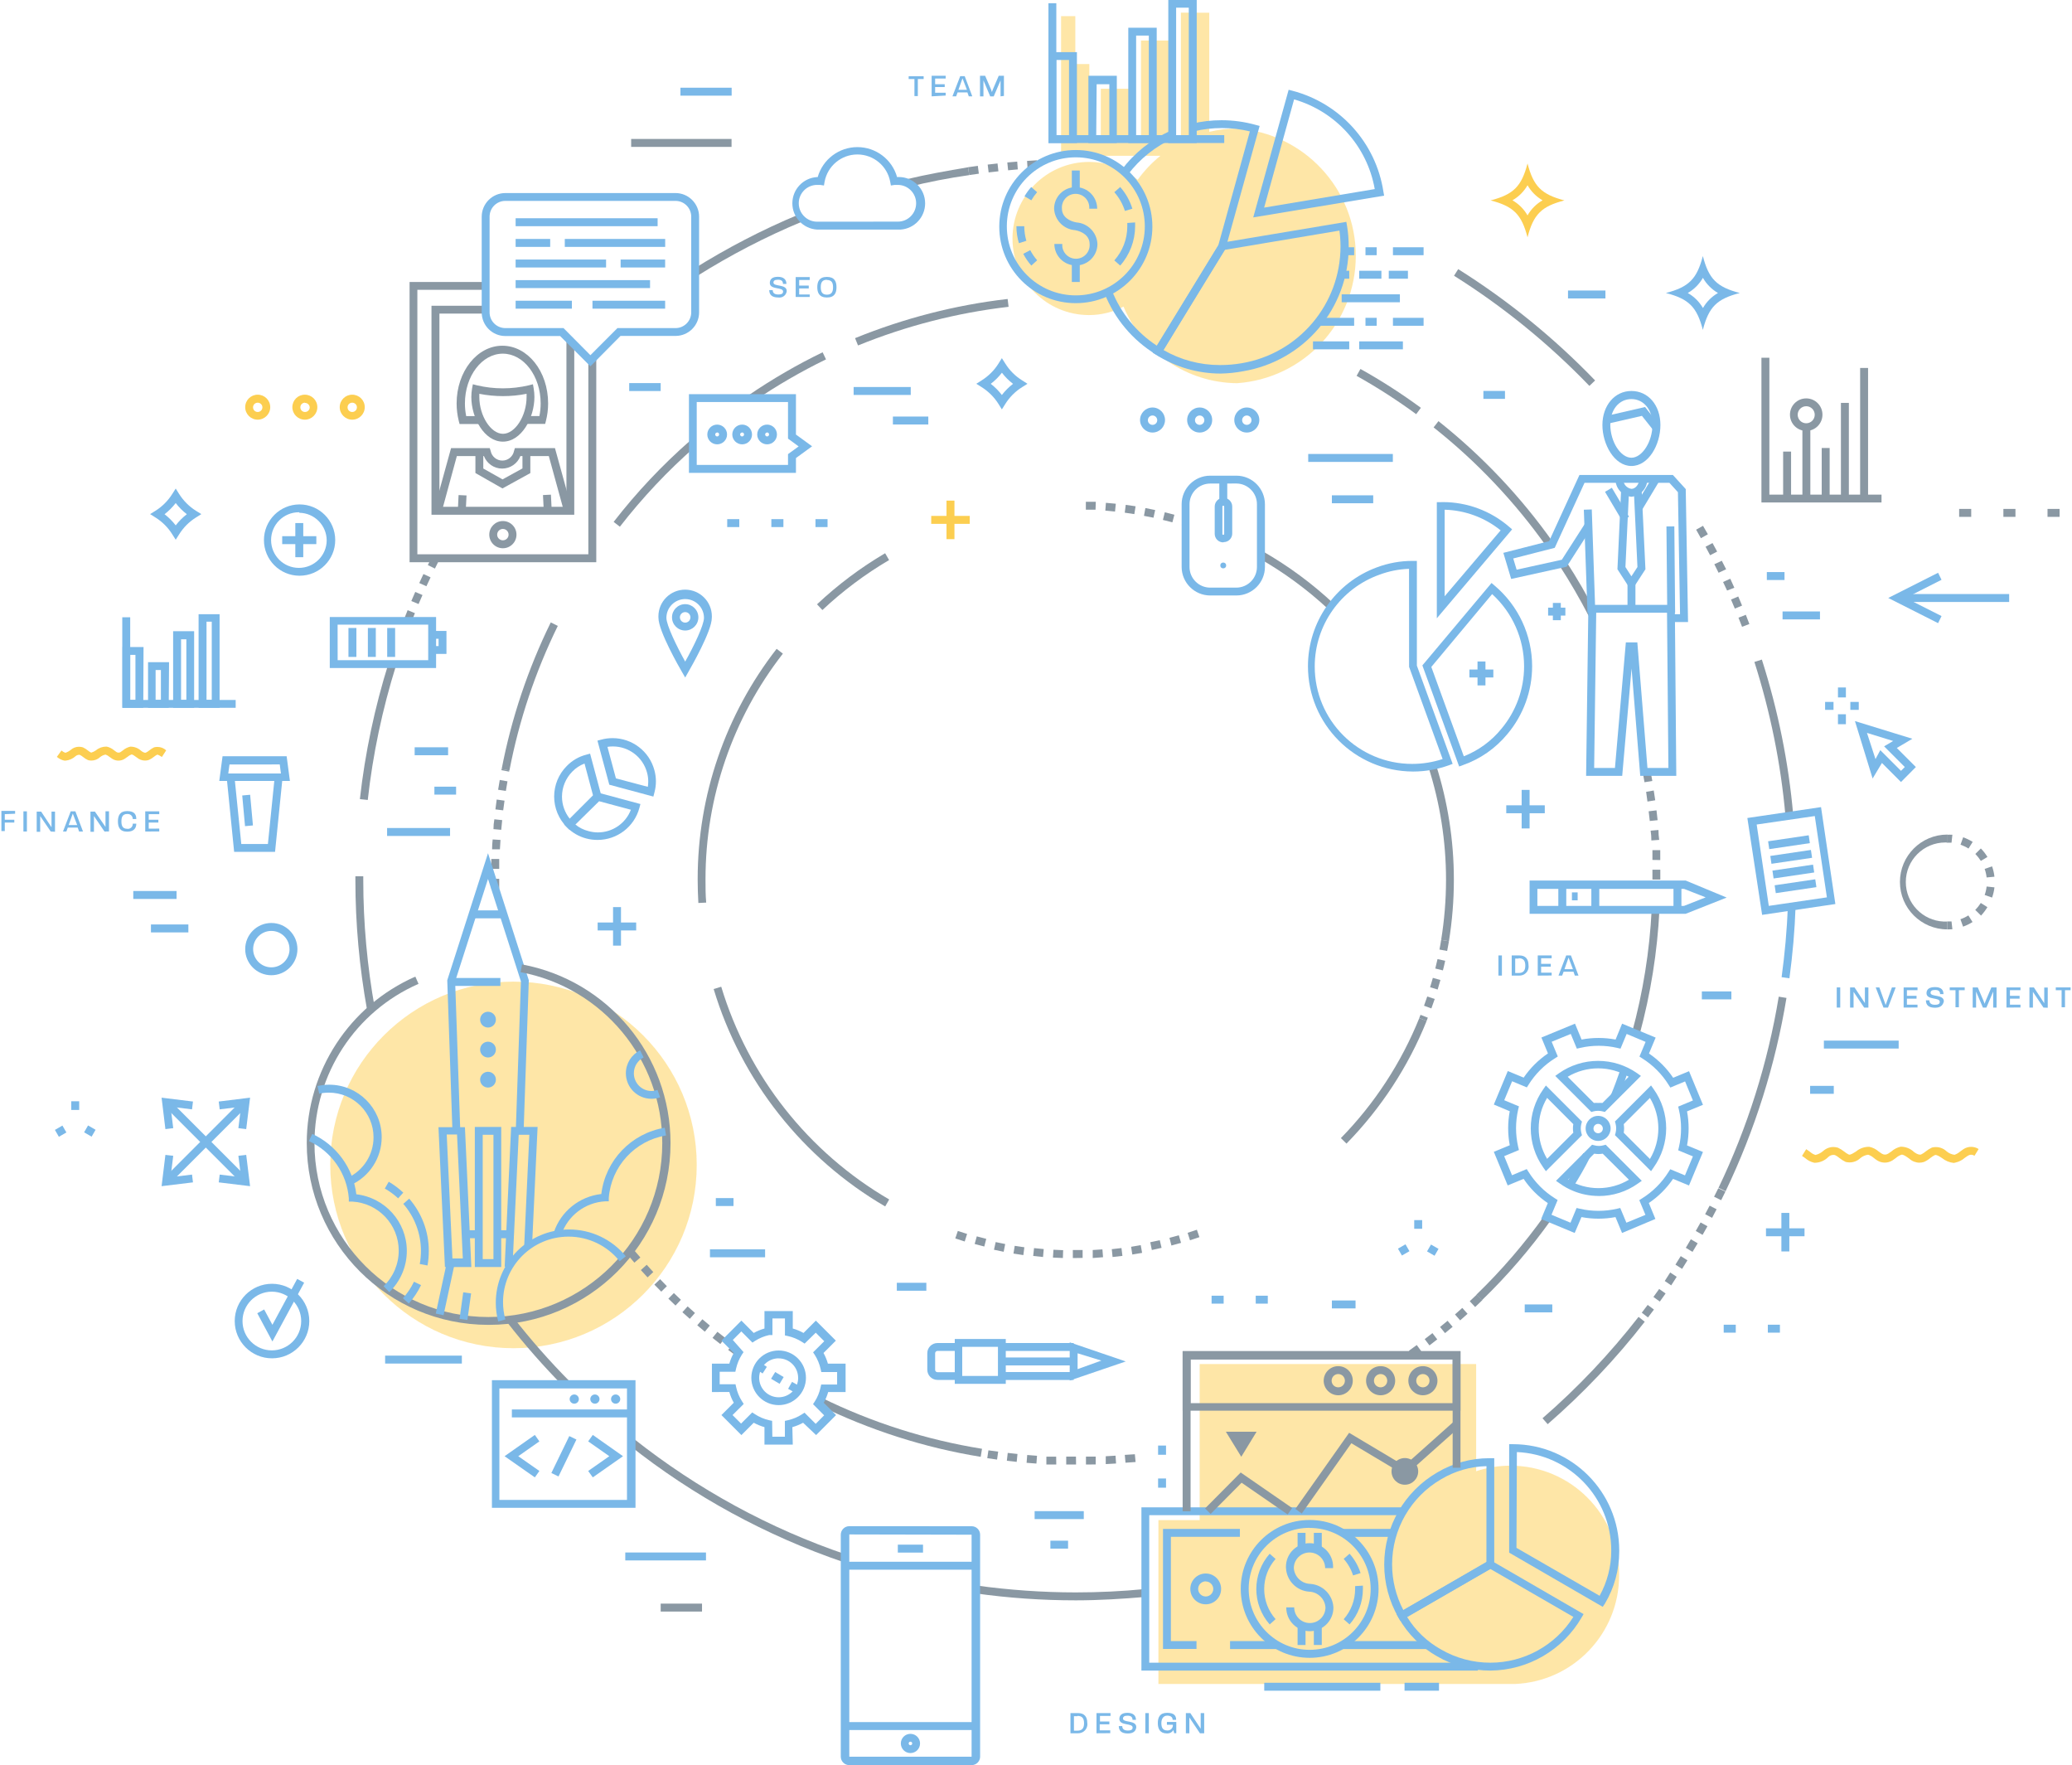 <?xml version="1.0" encoding="UTF-8"?>
<!DOCTYPE svg PUBLIC "-//W3C//DTD SVG 1.1//EN" "http://www.w3.org/Graphics/SVG/1.1/DTD/svg11.dtd">
<!-- Creator: CorelDRAW -->
<svg xmlns="http://www.w3.org/2000/svg" xml:space="preserve" width="391px" height="333px" version="1.1" shape-rendering="geometricPrecision" text-rendering="geometricPrecision" image-rendering="optimizeQuality" fill-rule="evenodd" clip-rule="evenodd"
viewBox="0 0 391 333.45"
 xmlns:xlink="http://www.w3.org/1999/xlink"
 xmlns:xodm="http://www.corel.com/coreldraw/odm/2003">
 <g id="Layer_x0020_1">
  <path fill="#FCCE50" fill-rule="nonzero" fill-opacity="0.502" d="M305.69 297.51c0,-0.04 0,-0.07 0,-0.11 0,-11.33 -9.19,-20.52 -20.53,-20.52 -2.2,0 -4.4,0.35 -6.49,1.05l0 -20.25 -52.24 0 0 29.48 -7.8 0 0 30.96 67.35 0c11.01,-0.44 19.71,-9.5 19.71,-20.51 0,-0.03 0,-0.07 0,-0.1l0 0z"/>
  <path fill="#FCCE50" fill-rule="nonzero" fill-opacity="0.502" d="M131.39 220.06c0,-19.12 -15.5,-34.62 -34.62,-34.62 -19.12,0 -34.63,15.5 -34.63,34.62 0,19.13 15.51,34.63 34.63,34.63 19.12,0 34.62,-15.5 34.62,-34.63z"/>
  <path fill="#FCCE50" fill-rule="nonzero" fill-opacity="0.502" d="M233.47 24.29c-1.76,0 -3.52,0.21 -5.23,0.61l0 -22.5 -5.36 -0.01 0 24.36 -2.17 0 0 -19.1 -5.37 0 0 19.1 -2.17 0 0 -9.98 -5.42 0 0 9.98 -2.17 0 0 -14.65 -2.65 0 0 -9.05 -2.69 0 0 26.38 18.76 0c-1.62,1.32 -3.07,2.85 -4.29,4.54 -2.56,-2.18 -5.82,-3.38 -9.18,-3.38 0,0 0,0 0,0 -7.99,0 -14.47,6.48 -14.47,14.47 0,7.99 6.48,14.46 14.47,14.46 2.27,0 4.5,-0.55 6.51,-1.6 3.61,8.67 12.03,14.37 21.43,14.47 12.64,-0.87 22.46,-11.39 22.46,-24.06 0,-12.68 -9.82,-23.19 -22.46,-24.06l0 0.02z"/>
  <path fill="#8A98A3" fill-rule="nonzero" d="M182.88 33.07l-0.22 -1.48 1.85 -0.26 0.19 1.48 -1.82 0.26zm3.67 -0.5l-0.18 -1.48 1.86 -0.21 0.17 1.48 -1.85 0.21zm3.68 -0.4l-0.15 -1.48 1.87 -0.16 0.11 1.47 -1.83 0.17zm3.68 -0.29l-0.1 -1.48 1.87 -0.12 0 1.48 -1.77 0.12z"/>
  <path fill="#8A98A3" fill-rule="nonzero" d="M171.36 35.32l-0.36 -1.45c3.83,-0.92 7.75,-1.61 11.66,-2.27l0.22 1.48c-3.86,0.55 -7.74,1.3 -11.52,2.24l0 0z"/>
  <path fill="#8A98A3" fill-rule="nonzero" d="M337.12 154.16c-0.87,-9.87 -2.86,-19.66 -5.87,-29.11l1.41 -0.45c3.05,9.57 5.06,19.45 5.93,29.43l-1.47 0.13z"/>
  <path fill="#8A98A3" fill-rule="nonzero" d="M328.92 118.41l-0.68 -1.72 1.39 -0.55 0.67 1.74 -1.38 0.53zm-1.37 -3.44l-0.72 -1.71 1.37 -0.58 0.72 1.72 -1.37 0.57zm-1.46 -3.41l-0.76 -1.61 1.36 -0.63 0.77 1.71 -1.37 0.53zm-1.61 -3.36l-0.8 -1.61 1.41 -0.66 0.82 1.61 -1.43 0.66zm-1.6 -3.31l-0.86 -1.61 1.32 -0.69 0.87 1.61 -1.33 0.69zm-1.74 -3.22l-0.9 -1.61 1.3 -0.73 0.92 1.6 -1.32 0.74z"/>
  <path fill="#8A98A3" fill-rule="nonzero" d="M292.19 269.04l-0.98 -1.12c6.65,-5.77 12.74,-12.2 18.15,-19.15l1.17 0.92c-5.45,7.02 -11.64,13.52 -18.34,19.35l0 0z"/>
  <path fill="#8A98A3" fill-rule="nonzero" d="M311.14 248.88l-1.17 -0.9 1.11 -1.47 1.19 0.88 -1.13 1.49zm2.24 -3l-1.21 -0.87 1.08 -1.51 1.22 0.85 -1.09 1.53zm2.15 -3.06l-1.22 -0.83 1.03 -1.61 1.23 0.82 -1.04 1.62zm2.06 -3.11l-1.26 -0.81 1 -1.61 1.27 0.79 -1.01 1.63zm1.97 -3.22l-1.27 -0.77 0.95 -1.61 1.29 0.76 -0.97 1.62zm1.9 -3.21l-1.29 -0.74 0.91 -1.61 1.3 0.72 -0.92 1.63zm1.8 -3.22l-1.32 -0.69 0.85 -1.61 1.32 0.68 -0.85 1.62zm1.71 -3.33l-1.34 -0.66 0.8 -1.6 1.34 0.64 -0.8 1.62z"/>
  <path fill="#8A98A3" fill-rule="nonzero" d="M325.8 225.03l-1.33 -0.64c5.47,-11.41 9.32,-23.62 11.38,-36.11l1.46 0.24c-2.08,12.63 -5.97,24.97 -11.5,36.51l-0.01 0z"/>
  <path fill="#7AB8E8" fill-rule="nonzero" d="M337.87 184.81l-1.48 -0.21c0.6,-4.42 1.02,-8.91 1.17,-13.37l1.47 0c-0.15,4.53 -0.56,9.08 -1.16,13.57l0 0.01z"/>
  <path fill="#8A98A3" fill-rule="nonzero" d="M300.07 72.9c-7.63,-7.93 -16.26,-14.96 -25.58,-20.81l0.79 -1.25c9.42,5.92 18.15,13.01 25.87,21.03l-1.08 1.03z"/>
  <path fill="#8A98A3" fill-rule="nonzero" d="M203.01 302.32c-6.35,0 -12.71,-0.44 -18.98,-1.32l0.21 -1.48c6.21,0.85 12.5,1.3 18.77,1.3 4.36,0 8.76,-0.21 13.07,-0.63l0.15 1.48c-4.37,0.37 -8.8,0.65 -13.22,0.65z"/>
  <path fill="#8A98A3" fill-rule="nonzero" d="M159.19 295.12c-14.67,-4.99 -28.41,-12.48 -40.55,-22.11l0.91 -1.17c12.04,9.51 25.63,16.94 40.18,21.86l-0.54 1.42z"/>
  <path fill="#8A98A3" fill-rule="nonzero" d="M106.37 262.07c-3.84,-3.87 -7.49,-8.02 -10.84,-12.33l1.17 -0.92c3.31,4.26 6.93,8.36 10.73,12.19l-1.06 1.06z"/>
  <path fill="#8A98A3" fill-rule="nonzero" d="M69.22 151.12l-1.48 -0.16c0.97,-8.7 2.81,-17.37 5.43,-25.72l1.41 0.45c-2.58,8.25 -4.4,16.81 -5.35,25.42l-0.01 0.01z"/>
  <path fill="#8A98A3" fill-rule="nonzero" d="M69.1 190.79c-1.46,-8.1 -2.21,-16.34 -2.21,-24.57l0 -0.68 1.49 0 0 0.67c0,0 0,0.05 0,0.05 0,8.12 0.75,16.27 2.19,24.27l-1.47 0.26z"/>
  <path fill="#8A98A3" fill-rule="nonzero" d="M77.45 117.54l-1.38 -0.53 0.69 -1.74 1.38 0.56 -0.69 1.71zm1.38 -3.43l-1.37 -0.57 0.74 -1.72 1.37 0.59 -0.74 1.7zm1.48 -3.36l-1.35 -0.61 0.79 -1.7 1.35 0.63 -0.79 1.68zm1.61 -3.34l-1.34 -0.66 0.79 -1.61 1.33 0.68 -0.78 1.59z"/>
  <path fill="#8A98A3" fill-rule="nonzero" d="M131.51 52.11l-0.79 -1.25c6.33,-3.97 13.05,-7.47 19.97,-10.35l0.58 1.37c-6.86,2.85 -13.48,6.29 -19.76,10.23l0 0z"/>
  <path fill="#8A98A3" fill-rule="nonzero" d="M292.06 103.38c-6.02,-8.51 -13.25,-16.17 -21.43,-22.64l0.92 -1.18c8.29,6.58 15.62,14.34 21.71,22.97l-1.2 0.85z"/>
  <path fill="#8A98A3" fill-rule="nonzero" d="M267.34 78.24c-3.58,-2.63 -7.38,-5.07 -11.26,-7.24l0.73 -1.3c3.94,2.19 7.78,4.67 11.42,7.34l-0.89 1.2z"/>
  <path fill="#8A98A3" fill-rule="nonzero" d="M299.94 116.36c-1.67,-3.23 -3.53,-6.44 -5.51,-9.49l1.25 -0.81c2.02,3.1 3.9,6.36 5.59,9.64l-1.33 0.66z"/>
  <path fill="#8A98A3" fill-rule="nonzero" d="M311.98 166.15c0,-0.62 0,-1.24 0,-1.85l1.49 0c0,0.62 0,1.24 0,1.86l-1.49 -0.01zm0 -3.7c0,-0.61 0,-1.23 0,-1.85l1.48 0 0 1.87 -1.48 -0.02zm-0.2 -3.68c0,-0.62 -0.04,-1.24 -0.14,-1.85l1.48 -0.13c0,0.63 0.05,1.25 0.14,1.87l-1.48 0.11zm-0.3 -3.68c-0.07,-0.61 -0.14,-1.22 -0.21,-1.83l1.48 -0.18c0.07,0.62 0.14,1.24 0.21,1.86l-1.48 0.15zm-0.44 -3.67l-0.25 -1.83 1.44 -0.26c0.1,0.61 0.19,1.23 0.28,1.85l-1.47 0.24zm-0.56 -3.65l-0.32 -1.81 1.46 -0.28c0.12,0.62 0.23,1.23 0.34,1.85l-1.48 0.24z"/>
  <path fill="#8A98A3" fill-rule="nonzero" d="M309.55 195.45l-1.43 -0.38c2.07,-7.58 3.33,-15.39 3.72,-23.23l1.47 0c-0.39,7.97 -1.67,15.91 -3.76,23.61l0 0z"/>
  <path fill="#7AB8E8" fill-rule="nonzero" d="M305.47 207.54l-1.39 -0.56c0.68,-1.61 1.32,-3.38 1.9,-5.07l1.4 0.49c-0.58,1.73 -1.22,3.47 -1.91,5.14z"/>
  <path fill="#7AB8E8" fill-rule="nonzero" d="M296.98 224.29l-1.27 -0.79c1.14,-1.85 2.25,-3.76 3.21,-5.66l1.31 0.71c-0.97,1.95 -2.09,3.88 -3.25,5.74z"/>
  <path fill="#8A98A3" fill-rule="nonzero" d="M266.82 256.37l-0.86 -1.2 1.49 -1.08 0.88 1.21 -1.51 1.07zm3.03 -2.21l-0.9 -1.19 1.46 -1.13 0.91 1.18 -1.47 1.14zm2.94 -2.32l-0.94 -1.16 1.42 -1.17 0.96 1.14 -1.44 1.19zm2.86 -2.41l-0.98 -1.12 1.38 -1.23 1 1.11 -1.4 1.24zm2.83 -2.52l-1.02 -1.1 1.34 -1.27 1.03 1.08 -1.35 1.29z"/>
  <path fill="#8A98A3" fill-rule="nonzero" d="M279.78 245.62l-1.03 -1.08c4.72,-4.56 9.04,-9.59 12.86,-14.94l1.2 0.87c-3.86,5.42 -8.25,10.52 -13.04,15.15l0.01 0z"/>
  <path fill="#8A98A3" fill-rule="nonzero" d="M185.05 275.21c-10.66,-1.73 -21.04,-5.07 -30.74,-9.83l0.66 -1.34c9.57,4.7 19.82,7.96 30.33,9.65l-0.25 1.52z"/>
  <path fill="#8A98A3" fill-rule="nonzero" d="M203.07 276.66l-1.86 0 0 -1.49 1.84 0 0.02 1.49zm1.87 0l0 -1.49 1.84 0 0 1.48 -1.84 0.01zm-5.61 0l-1.87 0 0 -1.48 1.85 0 0.02 1.48zm9.35 -0.08l0 -1.48 1.85 -0.11 0.1 1.48 -1.95 0.11zm-13.1 -0.1l-1.86 -0.14 0.12 -1.48 1.85 0.15 -0.11 1.47zm16.83 -0.16l-0.13 -1.48 1.9 -0.12 0.14 1.47 -1.91 0.13zm-20.56 -0.16l-1.86 -0.21 0.17 -1.48 1.84 0.2 -0.15 1.49zm-3.71 -0.43l-1.85 -0.27 0.22 -1.48 1.84 0.25 -0.21 1.5z"/>
  <path fill="#7AB8E8" fill-rule="nonzero" d="M150.27 263.27l-1.61 -0.91 0.74 -1.31 1.61 0.9 -0.74 1.32zm-3.22 -1.85l-1.61 -0.96 0.78 -1.27 1.6 0.95 -0.77 1.28zm-3.21 -1.96l-1.19 -0.77 0.82 -1.24 1.17 0.76 -0.8 1.25z"/>
  <path fill="#8A98A3" fill-rule="nonzero" d="M138.85 256.13l-1.51 -1.11 0.89 -1.19 1.49 1.1 -0.87 1.2zm-3 -2.23l-1.48 -1.16 0.93 -1.15 1.46 1.14 -0.91 1.17zm-2.93 -2.33l-1.43 -1.21 0.97 -1.14 1.41 1.19 -0.95 1.16zm-2.84 -2.43l-1.4 -1.25 0.99 -1.1 1.39 1.24 -0.98 1.11zm-2.7 -2.51l-1.35 -1.3 1.04 -1.06 1.33 1.27 -1.02 1.09zm-2.69 -2.62l-1.3 -1.33 1.08 -1.03 1.28 1.32 -1.06 1.04zm-2.59 -2.7l-1.27 -1.38 1.11 -1 1.24 1.37 -1.08 1.01zm-2.49 -2.78l-1.22 -1.43 1.14 -0.95 1.21 1.4 -1.13 0.98z"/>
  <path fill="#8A98A3" fill-rule="nonzero" d="M116.86 99.5l-1.17 -0.91c4.31,-5.56 9.18,-10.73 14.47,-15.36l0.98 1.12c-5.22,4.57 -10.02,9.67 -14.27,15.15l-0.01 0z"/>
  <path fill="#8A98A3" fill-rule="nonzero" d="M96 145.56l-1.47 -0.28c1.84,-9.57 4.98,-18.94 9.28,-27.7l1.33 0.66c-4.24,8.65 -7.33,17.86 -9.14,27.31l0 0.01z"/>
  <path fill="#8A98A3" fill-rule="nonzero" d="M92.57 167.85l0 -1.83 1.5 0 0 1.83 -1.5 0zm1.5 -3.71l-1.5 0 0 -1.87 1.5 0c0.01,0.63 0.01,1.25 0,1.87zm0.13 -3.7l-1.48 0c0,-0.62 0.04,-1.25 0.11,-1.86l1.48 0.09c-0.04,0.57 -0.08,1.16 -0.11,1.77zm0.25 -3.68l-1.47 -0.13c0,-0.62 0.06,-1.25 0.17,-1.86l1.48 0.16c-0.07,0.56 -0.13,1.17 -0.18,1.83zm0.37 -3.68l-1.47 -0.18c0.07,-0.62 0.15,-1.24 0.24,-1.86l1.48 0.21c-0.09,0.61 -0.17,1.22 -0.25,1.83zm0.5 -3.67l-1.46 -0.22c0.1,-0.62 0.2,-1.24 0.31,-1.85l1.46 0.26c-0.11,0.61 -0.21,1.22 -0.31,1.83l0 -0.02zm0.63 -3.64l-1.46 -0.28 0 -0.22 1.46 0.27 0 0.23z"/>
  <path fill="#8A98A3" fill-rule="nonzero" d="M161.87 65.26l-0.56 -1.38c9.22,-3.75 18.93,-6.26 28.83,-7.4l0.18 1.48c-9.76,1.13 -19.35,3.6 -28.45,7.3l0 0z"/>
  <path fill="#8A98A3" fill-rule="nonzero" d="M142.13 75.82l-0.83 -1.23c4.41,-3 9.07,-5.71 13.88,-8.04l0.64 1.34c-4.74,2.3 -9.34,4.98 -13.69,7.94l0 -0.01z"/>
  <path fill="#8A98A3" fill-rule="nonzero" d="M223.57 99.33l-0.53 -0.17 0.43 -1.43 0.55 0.16 -0.45 1.44zm-2.3 -0.66l-1.79 -0.45 0.36 -1.45 1.81 0.47 -0.38 1.43zm-3.57 -0.87l-1.8 -0.35 0.27 -1.47 1.85 0.37 -0.32 1.45zm-3.62 -0.68l-1.81 -0.27 0.19 -1.48 1.86 0.27 -0.24 1.48zm-3.65 -0.48l-1.83 -0.18 0.11 -1.47 1.87 0.17 -0.15 1.48zm-3.68 -0.35l-1.83 0 0 -1.5 1.88 0 -0.05 1.5z"/>
  <path fill="#8A98A3" fill-rule="nonzero" d="M250.75 115.09c-3.98,-3.7 -8.4,-6.95 -13.12,-9.64l0.74 -1.29c4.82,2.76 9.34,6.09 13.39,9.89l-1.01 1.04z"/>
  <path fill="#8A98A3" fill-rule="nonzero" d="M254.17 216.04l-1.06 -1.04c6.37,-6.51 11.41,-14.24 14.82,-22.68l1.38 0.56c-3.47,8.63 -8.63,16.51 -15.14,23.16l0 0z"/>
  <path fill="#8A98A3" fill-rule="nonzero" d="M269.3 192.88l-1.38 -0.56 0.24 -0.61 1.38 0.54 -0.24 0.63zm0.91 -2.38l-1.39 -0.51 0.61 -1.74 1.41 0.47 -0.63 1.78zm1.19 -3.57l-1.43 -0.43c0.18,-0.6 0.36,-1.19 0.52,-1.77l1.43 0.4c-0.16,0.6 -0.34,1.18 -0.53,1.82l0.01 -0.02zm1 -3.61l-1.45 -0.36c0.15,-0.59 0.29,-1.19 0.42,-1.78l1.45 0.32c-0.13,0.59 -0.27,1.22 -0.43,1.82l0.01 0zm0.81 -3.67l-1.47 -0.27c0.11,-0.6 0.23,-1.21 0.32,-1.82l1.47 0.24c-0.12,0.61 -0.21,1.24 -0.34,1.85l0.02 0z"/>
  <path fill="#8A98A3" fill-rule="nonzero" d="M273.53 177.8l-1.47 -0.24c0.6,-3.74 0.92,-7.53 0.92,-11.32 0,0 0,-0.03 0,-0.03 0,-0.01 0,-0.04 0,-0.05 0,-7.22 -1.13,-14.41 -3.33,-21.28l1.42 -0.45c2.24,7.01 3.39,14.35 3.39,21.71 0,0.02 0,0.06 0,0.07 0,0.01 0,0.04 0,0.05 0,3.86 -0.32,7.73 -0.93,11.54l0 0z"/>
  <path fill="#8A98A3" fill-rule="nonzero" d="M203.01 237.65l-0.55 0 0 -1.51 1.85 0 0 1.49 -1.3 0.02zm-2.43 0l-1.88 -0.08 0.1 -1.48 1.83 0.08 -0.05 1.48zm5.64 0l0 -1.51 1.83 -0.12 0.12 1.48 -1.95 0.15zm-9.39 -0.19l-1.86 -0.2 0.16 -1.48 1.83 0.18 -0.13 1.5zm13.14 0l-0.15 -1.48 1.83 -0.21 0.18 1.48 -1.86 0.21zm-16.86 -0.36l-1.87 -0.29 0.24 -1.46 1.82 0.27 -0.19 1.48zm20.59 -0.11l-0.23 -1.46 1.82 -0.31 0.26 1.46 -1.85 0.31zm-24.31 -0.52l-1.83 -0.38 0.32 -1.45 1.8 0.37 -0.29 1.46zm28 -0.33l-0.3 -1.47 1.8 -0.38 0.34 1.44 -1.84 0.41zm-31.66 -0.66l-1.82 -0.48 0.4 -1.44 1.79 0.47 -0.37 1.45zm35.36 -0.19l-0.37 -1.45 1.77 -0.48 0.42 1.43 -1.82 0.5zm-39.06 -0.76l-1.78 -0.58 0.48 -1.41 1.75 0.56 -0.45 1.43zm42.57 -0.23l-0.45 -1.41 1.75 -0.58 0.48 1.4 -1.78 0.59z"/>
  <path fill="#8A98A3" fill-rule="nonzero" d="M155.14 115.24l-1.02 -1.08c3.9,-3.67 8.24,-6.93 12.87,-9.65l0.75 1.29c-4.53,2.66 -8.78,5.85 -12.6,9.44l0 0z"/>
  <path fill="#8A98A3" fill-rule="nonzero" d="M131.7 170.58c-0.08,-1.44 -0.13,-2.91 -0.13,-4.37 0,-0.06 0,-0.13 0,-0.19 0,-15.74 5.26,-31.05 14.92,-43.45l1.18 0.91c-9.47,12.16 -14.62,27.14 -14.62,42.55 0,0.06 0,0.14 0,0.2 0,1.43 0,2.88 0.13,4.28l-1.48 0.07z"/>
  <path fill="#8A98A3" fill-rule="nonzero" d="M167 227.91c-15.6,-9.1 -27.2,-23.79 -32.41,-41.07l1.43 -0.44c5.12,16.92 16.46,31.29 31.74,40.19l-0.76 1.32z"/>
  <path fill="#7AB8E8" fill-rule="nonzero" d="M264.35 306.21l-0.37 -0.65c-1.75,-3.04 -2.68,-6.5 -2.68,-10.02 0,-7.16 3.82,-13.79 10.02,-17.38 2.97,-1.76 6.37,-2.69 9.82,-2.69 0.07,0 0.14,0 0.21,0l0.74 0 0 20.5 -17.74 10.24zm16.27 -29.24c-3.02,0.07 -5.97,0.92 -8.56,2.47 -5.74,3.33 -9.27,9.46 -9.27,16.09 0,3.01 0.73,5.97 2.12,8.63l15.7 -9.06 0.01 -18.13z"/>
  <path fill="#7AB8E8" fill-rule="nonzero" d="M281.34 315.59c-3.52,0 -6.97,-0.93 -10.02,-2.68 -3.07,-1.73 -5.61,-4.27 -7.34,-7.35l-0.37 -0.64 17.68 -10.24 17.68 10.24 -0.37 0.64c-3.57,6.16 -10.14,9.98 -17.26,10.03l0 0zm-15.72 -10.14c1.57,2.57 3.79,4.69 6.43,6.16 2.82,1.63 6.03,2.49 9.3,2.49 6.36,0 12.29,-3.26 15.69,-8.65l-15.7 -9.07 -15.72 9.07z"/>
  <path fill="#7AB8E8" fill-rule="nonzero" d="M302.59 303.55l-17.68 -10.24 0 -20.49 0.74 0c11.07,0.02 20.04,8.99 20.06,20.06 0,0.07 0,0.14 0,0.21 0,3.45 -0.93,6.85 -2.69,9.82l-0.43 0.64zm-16.3 -11.15l15.71 9.06c1.44,-2.6 2.2,-5.53 2.2,-8.5 0,-0.03 0,-0.05 0,-0.08 -0.01,-9.96 -7.88,-18.15 -17.83,-18.57l-0.08 18.09z"/>
  <polygon fill="#7AB8E8" fill-rule="nonzero" points="279.01,315.59 215.42,315.59 215.42,284.75 264.85,284.75 264.85,286.23 216.9,286.23 216.9,314.1 278.27,314.1 278.27,314.6 279.01,314.6 "/>
  <path fill="#7AB8E8" fill-rule="nonzero" d="M247.24 308.15c0,0 0,0 0,0 -2.46,0 -4.45,-1.99 -4.45,-4.45 0,-0.02 0,-0.03 0,-0.05l0 0 1.5 0c0,1.63 1.32,2.96 2.95,2.96 1.64,0 2.96,-1.33 2.96,-2.96l0 0c-0.12,-1.64 -1.47,-2.93 -3.12,-2.97 -2.35,-0.18 -4.21,-2.08 -4.34,-4.44 0,-0.09 -0.01,-0.18 -0.01,-0.27 0,-2.46 2,-4.45 4.46,-4.45 2.46,0 4.45,1.99 4.45,4.45 0,0.09 0,0.18 -0.01,0.27l-1.49 0c0,-1.63 -1.33,-2.96 -2.96,-2.96 -1.63,0 -2.96,1.33 -2.96,2.96 0.12,1.64 1.47,2.93 3.12,2.97 2.36,0.17 4.23,2.07 4.36,4.44 0,0.02 0,0.03 0,0.05 0,2.44 -1.97,4.42 -4.41,4.45l-0.05 0z"/>
  <rect fill="#7AB8E8" fill-rule="nonzero" x="244.93" y="289.57" width="1.5" height="3.33"/>
  <rect fill="#7AB8E8" fill-rule="nonzero" x="244.93" y="307.06" width="1.5" height="3.7"/>
  <rect fill="#7AB8E8" fill-rule="nonzero" x="248" y="289.57" width="1.5" height="3.36"/>
  <rect fill="#7AB8E8" fill-rule="nonzero" x="248" y="307.09" width="1.5" height="3.66"/>
  <path fill="#7AB8E8" fill-rule="nonzero" d="M247.21 313.18c-7.19,0 -13.02,-5.83 -13.02,-13.02 0,-7.19 5.83,-13.02 13.02,-13.02 7.19,0 13.02,5.83 13.02,13.02 0,7.19 -5.83,13.02 -13.02,13.02l0 0zm0 -24.56c-6.36,0 -11.52,5.16 -11.52,11.53 0,6.36 5.16,11.52 11.52,11.52 6.37,0 11.53,-5.16 11.53,-11.52l0 0c-0.02,-6.36 -5.17,-11.51 -11.53,-11.51l0 -0.02z"/>
  <path fill="#7AB8E8" fill-rule="nonzero" d="M239.66 306.87c-1.63,-1.84 -2.53,-4.22 -2.53,-6.68 0,-2.45 0.9,-4.83 2.53,-6.67l1.11 0.98c-1.39,1.57 -2.15,3.59 -2.15,5.69 0,2.09 0.76,4.11 2.15,5.68l-1.11 1z"/>
  <path fill="#7AB8E8" fill-rule="nonzero" d="M254.75 306.87l-1.11 -0.98c1.39,-1.57 2.16,-3.6 2.16,-5.69 0,0 0,0 0,-0.01l0 -0.56 1.47 -0.09 0 0.65c0,0 0,0.01 0,0.01 0,2.45 -0.89,4.83 -2.52,6.66l0 0.01z"/>
  <path fill="#7AB8E8" fill-rule="nonzero" d="M255.41 297.61c-0.36,-1.16 -0.97,-2.22 -1.77,-3.12l1.11 -0.98c0.94,1.06 1.65,2.31 2.08,3.66l-1.42 0.44z"/>
  <polygon fill="#7AB8E8" fill-rule="nonzero" points="225.83,311.5 219.5,311.5 219.5,288.83 234.03,288.83 234.03,290.32 220.99,290.32 220.99,310.02 225.83,310.02 "/>
  <rect fill="#7AB8E8" fill-rule="nonzero" x="232.17" y="310.02" width="8.84" height="1.5"/>
  <rect fill="#7AB8E8" fill-rule="nonzero" x="253.42" y="310.02" width="16.03" height="1.5"/>
  <rect fill="#7AB8E8" fill-rule="nonzero" x="253.42" y="288.83" width="9.56" height="1.5"/>
  <path fill="#7AB8E8" fill-rule="nonzero" d="M227.57 303.07c-1.61,0 -2.91,-1.3 -2.91,-2.91 0,-1.6 1.3,-2.91 2.91,-2.91 1.61,0 2.91,1.31 2.91,2.91l0 0c0,1.61 -1.3,2.91 -2.91,2.91l0 0zm0 -4.34c-0.79,0 -1.43,0.64 -1.43,1.43 0,0.79 0.64,1.43 1.43,1.43 0.79,0 1.43,-0.64 1.43,-1.43l0 0c-0.01,-0.78 -0.65,-1.41 -1.43,-1.41 0,0 0,0 0,0l0 -0.02z"/>
  <polygon fill="#8A98A3" fill-rule="nonzero" points="224.71,285.49 223.21,285.49 223.21,255.27 275.71,255.27 275.71,277.27 274.23,277.27 274.23,256.74 224.71,256.74 "/>
  <path fill="#8A98A3" fill-rule="nonzero" d="M275.71 266.49l-52.5 0 0 -11.26 52.5 0 0 11.26zm-51 -1.42l49.52 0 0 -8.24 -49.52 0 0 8.24z"/>
  <g>
   <path fill="#8A98A3" fill-rule="nonzero" d="M260.62 259.57c0.69,0 1.25,0.56 1.25,1.26 0,0.69 -0.56,1.25 -1.25,1.25 -0.69,0 -1.26,-0.56 -1.26,-1.25l0 0c0,-0.7 0.57,-1.26 1.26,-1.26l0 0zm0 -1.49c-1.52,0 -2.75,1.23 -2.75,2.75 0,1.51 1.23,2.75 2.75,2.75 1.52,0 2.75,-1.24 2.75,-2.75 0,-1.52 -1.23,-2.75 -2.75,-2.75l0 0z"/>
  </g>
  <g>
   <path fill="#8A98A3" fill-rule="nonzero" d="M268.61 259.57c0.69,0 1.25,0.56 1.25,1.26 0,0.69 -0.56,1.25 -1.25,1.25 -0.7,0 -1.26,-0.56 -1.26,-1.25l0 0c0,-0.7 0.56,-1.26 1.26,-1.26l0 0zm0 -1.49c-1.52,0 -2.75,1.23 -2.75,2.75 0,1.51 1.23,2.75 2.75,2.75 1.51,0 2.75,-1.24 2.75,-2.75 0,-1.52 -1.24,-2.75 -2.75,-2.75l0 0z"/>
  </g>
  <g>
   <path fill="#8A98A3" fill-rule="nonzero" d="M252.61 259.57c0.7,0 1.26,0.56 1.26,1.26 0,0.69 -0.56,1.25 -1.26,1.25 -0.69,0 -1.25,-0.56 -1.25,-1.25l0 0c0,-0.7 0.56,-1.26 1.25,-1.26l0 0zm0 -1.49c-1.51,0 -2.75,1.23 -2.75,2.75 0,1.51 1.24,2.75 2.75,2.75 1.52,0 2.75,-1.24 2.75,-2.75 0,-1.52 -1.23,-2.75 -2.75,-2.75l0 0z"/>
  </g>
  <polygon fill="#8A98A3" fill-rule="nonzero" points="243.05,286.1 234.35,280.1 228.5,286 227.44,284.96 234.18,278.17 243.9,284.88 "/>
  <polygon fill="#8A98A3" fill-rule="nonzero" points="245.72,285.92 244.51,285.05 254.67,270.67 265.1,276.89 274.47,268.53 275.47,269.64 265.28,278.72 255.09,272.64 "/>
  <polygon fill="#8A98A3" fill-rule="nonzero" points="237.18,270.47 234.29,275.2 231.38,270.47 "/>
  <circle fill="#8A98A3" fill-rule="nonzero" cx="265.2" cy="277.96" r="2.52"/>
  <rect fill="#7AB8E8" fill-rule="nonzero" x="218.57" y="279.3" width="1.5" height="1.74"/>
  <rect fill="#7AB8E8" fill-rule="nonzero" x="218.57" y="273.08" width="1.5" height="1.74"/>
  <rect fill="#7AB8E8" fill-rule="nonzero" x="238.63" y="317.89" width="21.94" height="1.5"/>
  <rect fill="#7AB8E8" fill-rule="nonzero" x="265.14" y="317.89" width="6.51" height="1.5"/>
  <polygon fill="#8A98A3" fill-rule="nonzero" points="112.41,106.21 77.13,106.21 77.13,53.27 91.46,53.27 91.46,54.75 78.6,54.75 78.6,104.71 110.91,104.71 110.91,67.77 112.41,67.77 "/>
  <polygon fill="#8A98A3" fill-rule="nonzero" points="108.25,97.24 81.27,97.24 81.27,57.76 91.46,57.76 91.46,59.24 82.77,59.24 82.77,95.74 106.77,95.74 106.77,64.36 108.25,64.36 "/>
  <path fill="#8A98A3" fill-rule="nonzero" d="M94.76 103.57c-1.42,0 -2.57,-1.15 -2.57,-2.57 0,-1.42 1.15,-2.57 2.57,-2.57 1.42,0 2.57,1.15 2.57,2.57l0 0c0,1.42 -1.15,2.57 -2.57,2.57l0 0zm0 -3.65c-0.59,0 -1.08,0.48 -1.08,1.08 0,0.59 0.49,1.07 1.08,1.07 0.6,0 1.08,-0.48 1.08,-1.07l0 0c0,-0.6 -0.48,-1.08 -1.08,-1.08l0 0z"/>
  <rect fill="#8A98A3" fill-rule="nonzero" transform="matrix(0.049 -0.999 0.999 0.049 86.247 96.46)" width="2.94" height="1.5"/>
  <rect fill="#8A98A3" fill-rule="nonzero" transform="matrix(1 -0.05 0.05 1 102.339 93.521)" width="1.5" height="2.94"/>
  <polygon fill="#8A98A3" fill-rule="nonzero" points="94.68,92.27 89.57,89.36 89.57,85.4 91.06,85.4 91.06,88.51 94.7,90.56 98.46,88.49 98.46,85.4 99.95,85.4 99.95,89.37 "/>
  <path fill="#8A98A3" fill-rule="nonzero" d="M106.33 96.69l-2.89 -10.53 -5.37 0c-0.55,1.42 -1.92,2.36 -3.45,2.36 -1.52,0 -2.89,-0.94 -3.44,-2.36l-5.12 0 -2.87 10.55 -1.43 -0.42 3.21 -11.64 7.31 0 0.17 0.53c0.2,1.06 1.13,1.83 2.21,1.83 1.08,0 2,-0.77 2.21,-1.83l0.16 -0.53 7.57 0 3.21 11.62 -1.48 0.42z"/>
  <path fill="#8A98A3" fill-rule="nonzero" d="M102.75 80.08l-3.79 0 0 -1.48 2.7 0c0.16,-0.78 0.24,-1.59 0.24,-2.39 0,-5.19 -3.22,-9.4 -7.15,-9.4 -3.94,0 -7.16,4.22 -7.16,9.4 0,0.8 0.08,1.61 0.24,2.4l2.83 -0.01 0 1.5 -4.08 0 -0.15 -0.56c-0.27,-1.09 -0.41,-2.21 -0.41,-3.33 0,-6.01 3.87,-10.9 8.64,-10.9 4.78,0 8.65,4.82 8.65,10.9 0,1.12 -0.14,2.24 -0.42,3.33l-0.14 0.54z"/>
  <path fill="#8A98A3" fill-rule="nonzero" d="M94.76 83.43c-3.5,0 -5.96,-4.46 -5.96,-8.44 0,-0.54 0.05,-1.08 0.14,-1.61l0.15 -0.79 0.77 0.2c1.6,0.38 3.25,0.57 4.9,0.57 1.65,0 3.3,-0.19 4.9,-0.57l0.78 -0.2 0.14 0.79c0.09,0.53 0.14,1.07 0.14,1.61 0,3.94 -2.44,8.44 -5.96,8.44zm-4.45 -9.04l0 0.6c0,3.57 2.17,6.96 4.47,6.96 2.29,0 4.46,-3.38 4.46,-6.96l0 -0.6c-1.46,0.3 -2.95,0.44 -4.45,0.44 -1.49,0 -2.99,-0.14 -4.45,-0.43l-0.03 -0.01z"/>
  <path fill="#7AB8E8" fill-rule="nonzero" d="M111.3 69.2l-5.72 -5.72 -10.35 0c-2.47,0 -4.47,-2 -4.47,-4.47l0 -18.07c0,-2.46 2,-4.47 4.47,-4.47l32.15 0c2.46,0 4.46,2.01 4.46,4.47l0 18.07c0,2.46 -2,4.45 -4.46,4.45 0,0 0,0 0,0l-10.39 0 -5.69 5.74zm-16.07 -31.25c-1.65,0 -2.98,1.33 -2.98,2.98l0 18.08c0,1.64 1.33,2.97 2.98,2.97l10.99 0 5.08 5.12 5.11 -5.12 10.97 0c1.64,0 2.97,-1.33 2.97,-2.97l0 -18.07c0,0 0,-0.01 0,-0.01 0,-1.65 -1.33,-2.98 -2.97,-2.98 0,0 0,0 0,0l-32.15 0z"/>
  <rect fill="#7AB8E8" fill-rule="nonzero" x="97.17" y="41.23" width="26.83" height="1.5"/>
  <rect fill="#7AB8E8" fill-rule="nonzero" x="106.46" y="45.14" width="18.97" height="1.5"/>
  <rect fill="#7AB8E8" fill-rule="nonzero" x="97.17" y="45.14" width="6.53" height="1.5"/>
  <rect fill="#7AB8E8" fill-rule="nonzero" x="117.01" y="49.03" width="8.41" height="1.5"/>
  <rect fill="#7AB8E8" fill-rule="nonzero" x="97.17" y="49.03" width="17.09" height="1.5"/>
  <rect fill="#7AB8E8" fill-rule="nonzero" x="97.17" y="52.92" width="25.4" height="1.5"/>
  <rect fill="#7AB8E8" fill-rule="nonzero" x="111.69" y="56.81" width="13.73" height="1.5"/>
  <rect fill="#7AB8E8" fill-rule="nonzero" x="97.17" y="56.81" width="10.63" height="1.5"/>
  <path fill="#7AB8E8" fill-rule="nonzero" d="M266.73 145.75c-10.97,-0.04 -19.84,-8.94 -19.84,-19.9 0,-8.34 5.21,-15.8 13.04,-18.68 2.13,-0.79 4.39,-1.21 6.67,-1.21 0.04,0 0.09,0 0.13,0l0.74 0 0 19.78 6.76 18.56 -0.69 0.26c-2.16,0.78 -4.46,1.19 -6.76,1.19 -0.02,0 -0.04,0 -0.05,0l0 0zm-0.74 -38.29c-1.9,0.06 -3.77,0.43 -5.55,1.09 -7.35,2.6 -12.27,9.56 -12.27,17.35 0,10.17 8.24,18.41 18.41,18.41 1.95,0 3.9,-0.31 5.76,-0.92l-6.34 -17.41 -0.01 -18.52z"/>
  <path fill="#7AB8E8" fill-rule="nonzero" d="M275.46 144.8l-6.95 -19.1 13.07 -15.57 0.56 0.48c4.5,3.78 7.11,9.37 7.11,15.25 0,4.67 -1.65,9.2 -4.65,12.78 -2.22,2.7 -5.14,4.75 -8.44,5.9l-0.7 0.26zm-5.26 -18.81l6.14 16.88c2.77,-1.09 5.22,-2.88 7.1,-5.19 2.77,-3.31 4.29,-7.49 4.29,-11.81 0,-5.19 -2.2,-10.15 -6.04,-13.64l-11.49 13.76z"/>
  <path fill="#7AB8E8" fill-rule="nonzero" d="M271.24 116.8l0 -21.94 0.81 0c0.1,0 0.22,-0.01 0.33,-0.01 4.6,0 9.05,1.66 12.53,4.67l0.56 0.48 -14.23 16.8zm1.48 -20.51l0 16.35 10.58 -12.45c-3,-2.42 -6.72,-3.8 -10.58,-3.9l0 0z"/>
  <rect fill="#7AB8E8" fill-rule="nonzero" x="293.17" y="113.9" width="1.5" height="3.26"/>
  <rect fill="#7AB8E8" fill-rule="nonzero" x="292.27" y="114.79" width="3.26" height="1.5"/>
  <rect fill="#7AB8E8" fill-rule="nonzero" x="278.93" y="124.96" width="1.5" height="4.52"/>
  <rect fill="#7AB8E8" fill-rule="nonzero" x="277.4" y="126.48" width="4.52" height="1.5"/>
  <polygon fill="#7AB8E8" fill-rule="nonzero" points="316.27,115.75 299.71,115.75 299.02,96.29 300.52,96.24 301.14,114.26 314.77,114.26 314.63,99.45 316.12,99.44 "/>
  <polygon fill="#7AB8E8" fill-rule="nonzero" points="316.49,146.57 309.68,146.57 308.04,126.27 306.27,146.57 299.45,146.57 299.87,115 301.37,115.01 300.97,145.07 304.9,145.07 306.96,121.35 309.13,121.35 311.04,145.07 315,145.07 314.73,115.01 316.22,115 "/>
  <path fill="#7AB8E8" fill-rule="nonzero" d="M308.01 88.03c-3.22,0 -5.48,-4.09 -5.48,-7.74 0,-3.65 2.29,-6.43 5.48,-6.43 3.18,0 5.48,2.69 5.48,6.43 0,3.75 -2.25,7.74 -5.48,7.74zm0 -12.64c-2.35,0 -3.99,2.01 -3.99,4.82 0,3.22 1.94,6.26 3.99,6.26 2.04,0 3.98,-3.04 3.98,-6.26 0,-2.79 -1.64,-4.82 -3.98,-4.82z"/>
  <polygon fill="#7AB8E8" fill-rule="nonzero" points="312.14,81.26 310,78.56 303.49,80.05 303.15,78.6 310.59,76.89 313.31,80.34 "/>
  <path fill="#7AB8E8" fill-rule="nonzero" d="M308.01 93.84c-1.71,-0.15 -3.01,-1.58 -3.01,-3.29 0,-0.01 0,-0.02 0,-0.03l1.48 -0.1c0,0.05 -0.01,0.1 -0.01,0.15 0,0.89 0.66,1.65 1.54,1.78 0.78,0 1.46,-0.85 1.52,-1.93l1.48 0.1c0,0.01 0,0.03 0,0.04 0,1.71 -1.3,3.13 -3,3.28l0 0z"/>
  <polygon fill="#7AB8E8" fill-rule="nonzero" points="308.01,111.62 305.37,107.54 306.06,92.64 307.56,92.7 306.88,107.12 308.01,108.87 309.15,107.12 308.47,92.7 309.95,92.64 310.66,107.54 "/>
  <rect fill="#7AB8E8" fill-rule="nonzero" transform="matrix(0.515 -0.857 0.857 0.515 308.721 95.567)" width="6.37" height="1.5"/>
  <rect fill="#7AB8E8" fill-rule="nonzero" transform="matrix(0.86 -0.51 0.51 0.86 303.021 92.911)" width="1.5" height="6.37"/>
  <rect fill="#7AB8E8" fill-rule="nonzero" x="307.27" y="110.26" width="1.5" height="4.76"/>
  <polygon fill="#7AB8E8" fill-rule="nonzero" points="318.71,117.51 315.5,117.51 315.5,116.03 317.2,116.03 316.8,92.98 315.19,91.21 299.15,91.21 293.52,103.49 285.68,105.5 286.32,107.62 294.86,105.74 299.25,98.89 300.5,99.7 295.77,107.06 285.29,109.37 283.81,104.44 292.46,102.23 298.19,89.73 315.85,89.73 318.28,92.4 318.28,92.67 "/>
  <rect fill="#7AB8E8" fill-rule="nonzero" x="87.82" y="232.41" width="2.38" height="1.5"/>
  <rect fill="#7AB8E8" fill-rule="nonzero" x="93.72" y="232.41" width="2.39" height="1.5"/>
  <polygon fill="#7AB8E8" fill-rule="nonzero" points="98.68,213.65 97.2,213.6 98.17,185.39 91.95,166.04 85.74,185.39 86.71,213.6 85.23,213.65 84.25,185.18 91.95,161.18 99.66,185.18 "/>
  <rect fill="#7AB8E8" fill-rule="nonzero" x="85" y="184.75" width="9.29" height="1.5"/>
  <path fill="#7AB8E8" fill-rule="nonzero" d="M94.45 239.35l-4.99 0 0 -26.46 4.99 0 0 26.46zm-3.5 -1.49l2.03 0 0 -23.49 -2.03 0 0 23.49z"/>
  <path fill="#7AB8E8" fill-rule="nonzero" d="M88.8 239.35l-4.99 0 -1.22 -26.41 5 0 1.21 26.41zm-3.57 -1.61l1.96 0 -1.09 -23.42 -1.95 0 1.08 23.42z"/>
  <polygon fill="#7AB8E8" fill-rule="nonzero" points="96.43,239.29 95.1,239.29 96.32,212.89 101.32,212.89 100.27,235.4 98.79,235.33 99.76,214.37 97.75,214.37 96.61,238.58 96.43,238.56 "/>
  <circle fill="#7AB8E8" fill-rule="nonzero" cx="91.95" cy="192.62" r="1.49"/>
  <circle fill="#7AB8E8" fill-rule="nonzero" cx="91.95" cy="198.28" r="1.49"/>
  <circle fill="#7AB8E8" fill-rule="nonzero" cx="91.95" cy="203.96" r="1.49"/>
  <rect fill="#7AB8E8" fill-rule="nonzero" x="89.04" y="171.98" width="5.85" height="1.5"/>
  <path fill="#8A98A3" fill-rule="nonzero" d="M92.01 250.28c-18.95,-0.02 -34.31,-15.4 -34.31,-34.35 0,-13.62 8.06,-25.96 20.52,-31.44l0.6 1.37c-11.94,5.23 -19.66,17.04 -19.66,30.08 0,18.14 14.72,32.86 32.86,32.86 18.14,0 32.86,-14.72 32.86,-32.86 0,-15.8 -11.25,-29.36 -26.77,-32.29l0.27 -1.46c16.26,3.02 28.06,17.22 28.06,33.76 0,18.96 -15.38,34.33 -34.34,34.33 -0.05,0 -0.1,0 -0.15,0l0.06 0z"/>
  <path fill="#7AB8E8" fill-rule="nonzero" d="M105.8 233.28l-1.41 -0.49c1.33,-3.95 4.83,-6.77 8.97,-7.23 0.77,-6.37 5.66,-11.47 11.99,-12.52l0.24 1.46c-5.89,0.97 -10.36,5.85 -10.82,11.8l0 0.64 -0.64 0c-3.81,0.19 -7.12,2.71 -8.33,6.33l0 0.01z"/>
  <path fill="#7AB8E8" fill-rule="nonzero" d="M73.25 244.05l-1.03 -1.08c1.83,-1.75 2.86,-4.17 2.86,-6.7 0,-4.94 -3.86,-9.01 -8.79,-9.28l-0.64 0 0 -0.64c-0.38,-4.7 -3.26,-8.82 -7.54,-10.79l0.63 -1.35c4.56,2.09 7.72,6.41 8.33,11.4 5.43,0.63 9.54,5.24 9.54,10.71 0,2.93 -1.2,5.74 -3.31,7.77l-0.05 -0.04z"/>
  <path fill="#7AB8E8" fill-rule="nonzero" d="M122.86 207.57c-0.01,0 -0.03,0 -0.04,0 -2.66,0 -4.82,-2.16 -4.82,-4.82 0,-1.84 1.04,-3.51 2.69,-4.33l0.67 1.34c-1.13,0.56 -1.85,1.72 -1.85,2.99 0,1.85 1.49,3.35 3.34,3.35 0.39,0 0.77,-0.07 1.13,-0.2l0.5 1.4c-0.51,0.18 -1.05,0.27 -1.6,0.27 -0.01,0 -0.01,0 -0.02,0l0 0z"/>
  <path fill="#7AB8E8" fill-rule="nonzero" d="M66.05 223.86l-0.63 -1.35c2.99,-1.39 4.9,-4.38 4.9,-7.66 0,-4.66 -3.78,-8.44 -8.44,-8.44 -0.61,0 -1.23,0.06 -1.82,0.2l-0.33 -1.45c0.73,-0.16 1.47,-0.25 2.21,-0.25 5.47,0 9.92,4.44 9.92,9.92 0,3.88 -2.27,7.41 -5.81,9.02l0 0.01z"/>
  <rect fill="#7AB8E8" fill-rule="nonzero" transform="matrix(0.211 -0.977 0.977 0.211 82.08 248.141)" width="9.95" height="1.5"/>
  <rect fill="#7AB8E8" fill-rule="nonzero" transform="matrix(0.137 -0.991 0.991 0.137 86.575 249.146)" width="5.06" height="1.5"/>
  <path fill="#7AB8E8" fill-rule="nonzero" d="M76.98 246.25l-1.11 -1c0.84,-0.94 1.55,-1.99 2.09,-3.12l1.34 0.64c-0.61,1.26 -1.39,2.44 -2.32,3.48l0 0z"/>
  <path fill="#7AB8E8" fill-rule="nonzero" d="M80.52 239.06l-1.46 -0.27c0.14,-0.82 0.22,-1.65 0.22,-2.48 0,-0.01 0,-0.02 0,-0.03 -0.01,-3.26 -1.2,-6.41 -3.34,-8.86l1.12 -0.98c2.38,2.73 3.7,6.23 3.7,9.84 0,0.03 0,0.05 0,0.08 0,0.9 -0.08,1.81 -0.24,2.7l0 0z"/>
  <path fill="#7AB8E8" fill-rule="nonzero" d="M74.97 226.38c-0.76,-0.71 -1.61,-1.33 -2.52,-1.85l0.74 -1.29c0.99,0.58 1.91,1.27 2.75,2.06l-0.97 1.08z"/>
  <path fill="#7AB8E8" fill-rule="nonzero" d="M93.88 249.64c-0.3,-1.15 -0.46,-2.34 -0.46,-3.52 0,-7.65 6.21,-13.86 13.86,-13.86 4.15,0 8.08,1.86 10.71,5.06l-1.16 0.94c-2.35,-2.94 -5.9,-4.65 -9.66,-4.65 -6.84,0 -12.38,5.55 -12.38,12.38 0,1.1 0.15,2.2 0.44,3.26l-1.35 0.39z"/>
  <polygon fill="#8A98A3" fill-rule="nonzero" points="355.27,94.92 332.58,94.92 332.58,67.58 334.08,67.58 334.08,93.44 355.27,93.44 "/>
  <rect fill="#8A98A3" fill-rule="nonzero" x="336.68" y="85.31" width="1.5" height="8.87"/>
  <rect fill="#8A98A3" fill-rule="nonzero" x="340.32" y="80.65" width="1.5" height="13.53"/>
  <rect fill="#8A98A3" fill-rule="nonzero" x="343.97" y="84.63" width="1.5" height="9.55"/>
  <rect fill="#8A98A3" fill-rule="nonzero" x="347.6" y="76.11" width="1.5" height="18.07"/>
  <rect fill="#8A98A3" fill-rule="nonzero" x="351.23" y="69.51" width="1.5" height="24.67"/>
  <path fill="#8A98A3" fill-rule="nonzero" d="M341.04 81.4c-1.7,0 -3.07,-1.37 -3.07,-3.07 0,-1.69 1.37,-3.07 3.07,-3.07 1.7,0 3.07,1.38 3.07,3.07 0,1.7 -1.37,3.07 -3.07,3.07l0 0zm0 -4.66c-0.89,0 -1.61,0.72 -1.61,1.61 0,0.89 0.72,1.61 1.61,1.61 0.89,0 1.61,-0.72 1.61,-1.61 0,-0.89 -0.72,-1.61 -1.61,-1.61l0 0z"/>
  <path fill="#7AB8E8" fill-rule="nonzero" d="M149.54 272.9l-5.35 0 0 -3.3c-0.7,-0.2 -1.39,-0.48 -2.03,-0.83l-2.33 2.33 -3.77 -3.78 2.33 -2.33c-0.36,-0.64 -0.64,-1.32 -0.84,-2.03l-3.29 0.01 0 -5.36 3.29 0c0.2,-0.7 0.48,-1.38 0.84,-2.02l-2.33 -2.33 3.77 -3.78 2.33 2.33c0.64,-0.36 1.33,-0.64 2.03,-0.84l0 -3.29 5.35 0 0 3.29c0.71,0.2 1.39,0.48 2.03,0.84l2.33 -2.33 3.78 3.78 -2.33 2.33c0.35,0.64 0.63,1.32 0.83,2.02l3.34 0 0 5.36 -3.29 0c-0.2,0.7 -0.48,1.38 -0.84,2.02l2.33 2.33 -3.77 3.78 -2.46 -2.33c-0.64,0.35 -1.32,0.63 -2.03,0.83l0.08 3.3zm-3.86 -1.49l2.37 0 0 -2.99 0.58 -0.13c0.93,-0.21 1.83,-0.58 2.63,-1.1l0.5 -0.32 2.11 2.11 1.6 -1.61 -2.1 -2.11 0.32 -0.49c0.52,-0.81 0.89,-1.71 1.09,-2.64l0.13 -0.58 3.01 0 0 -2.36 -2.99 0 -0.13 -0.58c-0.21,-0.94 -0.58,-1.83 -1.09,-2.64l-0.33 -0.5 2.11 -2.1 -1.61 -1.61 -2.1 2.06 -0.5 -0.32c-0.81,-0.52 -1.7,-0.89 -2.64,-1.1l-0.58 -0.12 0 -3.22 -2.36 0 0 3.15 -0.64 0c-0.94,0.21 -1.83,0.58 -2.64,1.09l-0.5 0.33 -2.1 -2.11 -1.61 1.61 2.03 2.3 -0.33 0.49c-0.51,0.81 -0.88,1.71 -1.09,2.64l-0.13 0.58 -2.96 0 0 2.36 2.99 0 0.13 0.58c0.21,0.94 0.58,1.83 1.1,2.64l0.32 0.5 -2.11 2.1 1.61 1.61 2.11 -2.11 0.49 0.32c0.82,0.54 1.73,0.93 2.69,1.15l0.58 0.12 0.04 3zm1.19 -5.97c-2.84,0 -5.16,-2.31 -5.16,-5.16 0,-2.85 2.32,-5.16 5.16,-5.16 2.85,0 5.16,2.31 5.16,5.16 0,2.85 -2.31,5.16 -5.16,5.16l0 0zm0 -8.84c-2.03,0 -3.68,1.65 -3.68,3.68 0,2.03 1.65,3.68 3.68,3.68 2.04,0 3.69,-1.65 3.69,-3.68l-0.01 0c0,-2.03 -1.65,-3.67 -3.68,-3.67 0,0 -0.01,0 -0.01,0l0 0.01 0.01 -0.02z"/>
  <path fill="#7AB8E8" fill-rule="nonzero" d="M306.24 232.92l-1.24 -3c-1.06,0.2 -2.14,0.3 -3.21,0.3 -1.08,0 -2.16,-0.1 -3.22,-0.3l-1.28 3 -6.34 -2.63 1.26 -3.01c-1.8,-1.22 -3.36,-2.78 -4.57,-4.58l-3.01 1.24 -2.62 -6.35 3.01 -1.24c-0.2,-1.06 -0.3,-2.14 -0.3,-3.22 0,-1.07 0.1,-2.16 0.3,-3.21l-3.01 -1.26 2.64 -6.33 3 1.24c1.23,-1.8 2.79,-3.35 4.59,-4.57l-1.24 -3 6.35 -2.62 1.24 3c1.05,-0.2 2.13,-0.3 3.21,-0.3 1.08,0 2.16,0.1 3.22,0.3l1.23 -3 6.34 2.63 -1.26 3.01c1.8,1.22 3.35,2.78 4.57,4.58l3 -1.24 2.63 6.35 -3.01 1.24c0.2,1.06 0.3,2.14 0.3,3.22 0,1.07 -0.1,2.15 -0.3,3.21l3.01 1.24 -2.64 6.33 -3.01 -1.25c-1.22,1.79 -2.78,3.35 -4.58,4.56l1.24 3.01 -6.3 2.65zm-0.34 -4.72l1.16 2.78 3.6 -1.48 -1.16 -2.78 0.53 -0.34c2.02,-1.26 3.72,-2.96 4.98,-4.97l0.34 -0.53 2.78 1.16 1.5 -3.59 -2.78 -1.15 0.14 -0.61c0.27,-1.15 0.4,-2.34 0.4,-3.52 0,-1.18 -0.13,-2.36 -0.4,-3.51l-0.14 -0.61 2.78 -1.16 -1.48 -3.6 -2.78 1.16 -0.34 -0.53c-1.25,-2.01 -2.96,-3.72 -4.97,-4.98l-0.53 -0.34 1.16 -2.78 -3.58 -1.5 -1.16 2.78 -0.61 -0.14c-1.15,-0.27 -2.33,-0.4 -3.51,-0.4 -1.19,0 -2.37,0.13 -3.52,0.4l-0.61 0.14 -1.15 -2.78 -3.61 1.48 1.16 2.78 -0.53 0.34c-2.01,1.25 -3.72,2.96 -4.98,4.97l-0.34 0.53 -2.78 -1.16 -1.49 3.58 2.78 1.16 -0.15 0.61c-0.26,1.15 -0.4,2.33 -0.4,3.52 0,1.18 0.14,2.36 0.4,3.51l0.15 0.61 -2.79 1.16 1.48 3.6 2.78 -1.16 0.34 0.53c1.26,2.01 2.96,3.72 4.97,4.98l0.53 0.34 -1.16 2.78 3.59 1.5 1.15 -2.78 0.61 0.14c1.16,0.27 2.34,0.4 3.52,0.4 1.18,0 2.36,-0.13 3.51,-0.4l0.61 -0.14zm-4.13 -2.27c-1.66,-0.01 -3.3,-0.34 -4.82,-0.98 -0.87,-0.36 -1.7,-0.82 -2.46,-1.37l-0.73 -0.51 6.82 -6.82 0.42 0.11c0.28,0.08 0.57,0.12 0.87,0.12 0.29,0 0.58,-0.04 0.86,-0.12l0.42 -0.11 6.82 6.82 -0.73 0.51c-2.15,1.54 -4.74,2.36 -7.39,2.36 -0.03,0 -0.05,0 -0.08,0l0 -0.01zm-5.76 -3.07c1.74,1.04 3.74,1.59 5.77,1.59 2.02,0 4.02,-0.55 5.76,-1.59l-4.95 -4.92c-0.27,0.04 -0.54,0.07 -0.8,0.07 -0.27,0 -0.54,-0.03 -0.81,-0.07l-4.97 4.92zm15.71 -1.61l-6.82 -6.81 0.12 -0.42c0.07,-0.29 0.11,-0.58 0.11,-0.87 0,-0.29 -0.04,-0.59 -0.11,-0.87l-0.12 -0.42 6.82 -6.81 0.51 0.72c1.53,2.15 2.35,4.73 2.35,7.37 0,2.64 -0.82,5.22 -2.35,7.37l-0.51 0.74zm-5.16 -7.26l4.95 4.95c1.04,-1.74 1.59,-3.74 1.59,-5.77 0,-2.02 -0.55,-4.02 -1.59,-5.76l-4.95 4.95c0.04,0.27 0.07,0.54 0.07,0.81 0,0.26 -0.03,0.53 -0.07,0.8l0 0.02zm-14.71 7.26l-0.51 -0.72c-1.53,-2.16 -2.35,-4.73 -2.35,-7.37 0,-2.64 0.82,-5.22 2.35,-7.37l0.51 -0.73 6.82 6.82 -0.12 0.42c-0.07,0.28 -0.11,0.57 -0.11,0.87 0,0.29 0.04,0.58 0.11,0.86l0.12 0.42 -6.82 6.8zm0.23 -13.85c-1.04,1.73 -1.59,3.73 -1.59,5.76 0,2.02 0.55,4.02 1.59,5.76l4.95 -4.95c-0.05,-0.27 -0.07,-0.54 -0.07,-0.8 0,-0.27 0.02,-0.54 0.07,-0.81l-4.95 -4.96zm9.64 8.13c-1.3,0 -2.36,-1.06 -2.36,-2.36 0,-1.31 1.06,-2.37 2.36,-2.37 1.31,0 2.36,1.06 2.36,2.37 0,1.3 -1.05,2.36 -2.36,2.36l0 0zm0 -3.22c-0.49,0 -0.88,0.4 -0.88,0.89 0,0.49 0.39,0.88 0.88,0.88 0.49,0 0.89,-0.39 0.89,-0.88 0,-0.49 -0.4,-0.89 -0.89,-0.89l0 0zm-1.28 -2.25l-6.82 -6.81 0.72 -0.52c2.16,-1.51 4.74,-2.32 7.37,-2.32 2.64,0 5.21,0.81 7.37,2.32l0.73 0.52 -6.82 6.81 -0.42 -0.11c-0.28,-0.07 -0.57,-0.11 -0.86,-0.11 -0.3,0 -0.59,0.04 -0.87,0.11l-0.4 0.11zm1.28 -1.7c0.14,-0.01 0.27,-0.02 0.41,-0.02 0.14,0 0.28,0.01 0.41,0.02l4.95 -4.95c-1.74,-1.04 -3.73,-1.59 -5.76,-1.59 -2.03,0 -4.02,0.55 -5.76,1.59l4.95 4.95c0.14,-0.01 0.29,-0.02 0.43,-0.02 0.15,0 0.29,0.01 0.43,0.02l-0.06 0z"/>
  <rect fill="#7AB8E8" fill-rule="nonzero" transform="matrix(0.707 -0.707 0.707 0.707 30.602 222.687)" width="21.23" height="1.5"/>
  <polygon fill="#7AB8E8" fill-rule="nonzero" points="46.26,213.3 44.78,213.12 45.28,209.07 41.25,209.57 41.07,208.09 46.99,207.36 "/>
  <polygon fill="#7AB8E8" fill-rule="nonzero" points="30.27,224.08 30.99,218.17 32.47,218.34 31.97,222.38 36.02,221.89 36.2,223.36 "/>
  <rect fill="#7AB8E8" fill-rule="nonzero" transform="matrix(0.707 -0.707 0.707 0.707 30.597 208.757)" width="1.5" height="21.23"/>
  <polygon fill="#7AB8E8" fill-rule="nonzero" points="46.99,224.08 41.07,223.36 41.25,221.89 45.28,222.38 44.78,218.34 46.26,218.17 "/>
  <polygon fill="#7AB8E8" fill-rule="nonzero" points="30.99,213.3 30.27,207.36 36.2,208.09 36.02,209.57 31.97,209.07 32.47,213.12 "/>
  <path fill="#7AB8E8" fill-rule="nonzero" d="M183.33 333.45l-23.11 0c-0.89,0 -1.61,-0.72 -1.61,-1.6l0 -41.93c0,-0.89 0.72,-1.61 1.61,-1.61l23.11 0.01c0.89,-0.01 1.61,0.71 1.61,1.6l0 41.99c-0.04,0.86 -0.74,1.54 -1.61,1.54 0,0 0,0 0,0l0 0zm-23.11 -43.58l0 0 0 41.99 23.11 0 0 -41.94 0 0 -23.11 -0.05z"/>
  <rect fill="#7AB8E8" fill-rule="nonzero" x="159.43" y="325.32" width="24.71" height="1.5"/>
  <rect fill="#7AB8E8" fill-rule="nonzero" x="159.43" y="295.03" width="24.71" height="1.5"/>
  <path fill="#7AB8E8" fill-rule="nonzero" d="M171.77 331.17c-1,0 -1.81,-0.81 -1.81,-1.82 0,-1 0.81,-1.81 1.81,-1.81 1.01,0 1.82,0.81 1.82,1.81 0,1.01 -0.81,1.82 -1.82,1.82l0 0zm0 -2.15c-0.18,0 -0.33,0.15 -0.33,0.33 0,0.19 0.15,0.34 0.33,0.34 0.19,0 0.34,-0.15 0.34,-0.34 0,-0.18 -0.15,-0.33 -0.34,-0.33l0 0z"/>
  <rect fill="#7AB8E8" fill-rule="nonzero" x="169.39" y="291.8" width="4.76" height="1.5"/>
  <path fill="#7AB8E8" fill-rule="nonzero" d="M203.02 57.27c-7.99,0 -14.46,-6.47 -14.46,-14.46 0,-7.99 6.47,-14.47 14.46,-14.47 7.99,0 14.47,6.48 14.47,14.47 0,7.99 -6.48,14.46 -14.47,14.46l0 0zm0 -27.55c-7.2,0 -13.03,5.84 -13.03,13.04 0,7.2 5.83,13.04 13.03,13.04 7.2,0 13.04,-5.84 13.04,-13.04 0,-7.2 -5.84,-13.04 -13.04,-13.04z"/>
  <path fill="#7AB8E8" fill-rule="nonzero" d="M194.62 50.17c-0.6,-0.67 -1.11,-1.42 -1.53,-2.22l1.32 -0.69c0.36,0.69 0.8,1.33 1.31,1.91l-1.1 1z"/>
  <path fill="#7AB8E8" fill-rule="nonzero" d="M192.27 45.94c-0.31,-1.04 -0.47,-2.12 -0.47,-3.2 0,-0.01 0,-0.01 0,-0.01l1.48 0c0,0 0,0 0,0.01 0,0.93 0.14,1.86 0.4,2.75l-1.41 0.45z"/>
  <path fill="#7AB8E8" fill-rule="nonzero" d="M194.62 37.84l-1.29 -0.76c0.36,-0.62 0.79,-1.21 1.27,-1.75l1.11 0.98c-0.41,0.47 -0.78,0.99 -1.09,1.53l0 0z"/>
  <path fill="#7AB8E8" fill-rule="nonzero" d="M211.41 50.17l-1.11 -0.98c1.58,-1.77 2.45,-4.05 2.45,-6.42 0,0 0,-0.01 0,-0.01l0 -0.64 1.48 -0.1c0,0.25 0,0.49 0,0.74 -0.01,2.73 -1.01,5.36 -2.82,7.41l0 0z"/>
  <path fill="#7AB8E8" fill-rule="nonzero" d="M212.3 39.85c-0.41,-1.31 -1.09,-2.51 -2,-3.54l1.11 -0.98c1.05,1.18 1.83,2.58 2.3,4.09l-1.41 0.43z"/>
  <path fill="#7AB8E8" fill-rule="nonzero" d="M203.04 50.15c-2.25,0 -4.07,-1.82 -4.07,-4.06l1.5 0c-0.01,0.06 -0.01,0.13 -0.01,0.2 0,1.43 1.16,2.59 2.59,2.59 1.43,0 2.59,-1.16 2.59,-2.59 0,-0.07 -0.01,-0.14 -0.01,-0.2 0,-1.61 -1.48,-2.38 -2.74,-2.61 -2.16,-0.15 -3.87,-1.9 -3.97,-4.06 0,-2.25 1.82,-4.07 4.07,-4.07 2.25,0 4.07,1.82 4.07,4.07l-1.5 0c0.01,-0.07 0.01,-0.14 0.01,-0.21 0,-1.43 -1.16,-2.59 -2.59,-2.59 -1.43,0 -2.59,1.16 -2.59,2.59 0,0.07 0.01,0.14 0.01,0.21 0,1.6 1.48,2.37 2.74,2.6 2.16,0.15 3.87,1.9 3.97,4.07 0,2.24 -1.83,4.06 -4.07,4.06l0 0z"/>
  <rect fill="#7AB8E8" fill-rule="nonzero" x="202.27" y="32.21" width="1.5" height="3.87"/>
  <rect fill="#7AB8E8" fill-rule="nonzero" x="202.27" y="49.4" width="1.5" height="3.87"/>
  <path fill="#7AB8E8" fill-rule="nonzero" d="M203.23 27.02l-5.37 0 0 -17.17 5.37 0 0 17.17zm-3.89 -1.46l2.4 0 0 -14.23 -2.4 0 0 14.23z"/>
  <path fill="#7AB8E8" fill-rule="nonzero" d="M210.77 27.02l-5.37 0 0 -12.71 5.37 0 0 12.71zm-3.89 -1.46l2.48 0 0 -9.65 -2.4 0 -0.08 9.65z"/>
  <path fill="#7AB8E8" fill-rule="nonzero" d="M218.31 27.02l-5.37 0 0 -21.78 5.37 0 0 21.78zm-3.89 -1.46l2.4 0 0 -18.84 -2.4 0 0 18.84z"/>
  <path fill="#7AB8E8" fill-rule="nonzero" d="M225.87 27.02l-5.37 0 0 -27.02 5.37 0 0 27.02zm-3.89 -1.46l2.39 0 0 -24.11 -2.39 0 0 24.11z"/>
  <polygon fill="#7AB8E8" fill-rule="nonzero" points="231.07,27.02 197.85,27.02 197.85,0.61 199.34,0.61 199.34,25.53 231.07,25.53 "/>
  <rect fill="#7AB8E8" fill-rule="nonzero" x="253.77" y="46.71" width="1.85" height="1.5"/>
  <rect fill="#7AB8E8" fill-rule="nonzero" x="262.95" y="46.71" width="5.79" height="1.5"/>
  <rect fill="#7AB8E8" fill-rule="nonzero" x="257.76" y="46.71" width="2.12" height="1.5"/>
  <rect fill="#7AB8E8" fill-rule="nonzero" x="253.18" y="51.15" width="1.51" height="1.5"/>
  <rect fill="#7AB8E8" fill-rule="nonzero" x="262.16" y="51.15" width="3.62" height="1.5"/>
  <rect fill="#7AB8E8" fill-rule="nonzero" x="256.57" y="51.15" width="4.2" height="1.5"/>
  <rect fill="#7AB8E8" fill-rule="nonzero" x="253.26" y="55.6" width="11" height="1.5"/>
  <rect fill="#7AB8E8" fill-rule="nonzero" x="248.92" y="60.04" width="6.7" height="1.5"/>
  <rect fill="#7AB8E8" fill-rule="nonzero" x="262.95" y="60.04" width="5.79" height="1.5"/>
  <rect fill="#7AB8E8" fill-rule="nonzero" x="257.76" y="60.04" width="2.12" height="1.5"/>
  <rect fill="#7AB8E8" fill-rule="nonzero" x="247.84" y="64.49" width="6.85" height="1.5"/>
  <rect fill="#7AB8E8" fill-rule="nonzero" x="256.57" y="64.49" width="8.26" height="1.5"/>
  <path fill="#7AB8E8" fill-rule="nonzero" d="M212.86 32.99l-1.19 -0.9c2.42,-3.2 5.6,-5.75 9.26,-7.38l0.61 1.36c-3.43,1.54 -6.42,3.92 -8.68,6.92l0 0z"/>
  <path fill="#7AB8E8" fill-rule="nonzero" d="M218.81 67.35l-0.63 -0.38c-4.42,-2.69 -7.85,-6.77 -9.74,-11.59l1.38 -0.55c1.68,4.28 4.66,7.95 8.51,10.47l11.63 -19 5.95 -21.48c-1.73,-0.42 -3.52,-0.63 -5.3,-0.63 -1.79,0 -3.58,0.21 -5.31,0.63l-0.35 -1.45c1.83,-0.44 3.72,-0.66 5.61,-0.66 2.19,0 4.37,0.3 6.48,0.89l0.72 0.19 -6.43 23.12 0 0.09 -12.52 20.35z"/>
  <path fill="#7AB8E8" fill-rule="nonzero" d="M230.4 70.57c-4.33,0 -8.57,-1.24 -12.22,-3.55l-0.63 -0.39 12.7 -20.72 23.89 -4 0.13 0.74c0.22,1.29 0.32,2.61 0.32,3.92 0,11.68 -8.44,21.64 -19.95,23.56l0 0c-1.4,0.27 -2.82,0.41 -4.24,0.44l0 0zm-10.8 -4.44c3.21,1.85 6.87,2.83 10.58,2.83 0.07,0 0.15,0 0.22,0 1.32,0 2.65,-0.12 3.95,-0.34 10.78,-1.81 18.69,-11.14 18.69,-22.08 0,-0.99 -0.07,-1.99 -0.2,-2.98l-21.74 3.65 -11.5 18.92z"/>
  <path fill="#7AB8E8" fill-rule="nonzero" d="M236.55 41.07l6.69 -24.11 0.73 0.19c9.01,2.36 15.77,9.85 17.18,19.07l0.13 0.74 -24.73 4.11zm7.72 -22.29l-5.66 20.44 20.9 -3.5c-1.43,-8.09 -7.34,-14.66 -15.22,-16.94l-0.02 0z"/>
  <rect fill="#7AB8E8" fill-rule="nonzero" x="347.04" y="129.87" width="1.5" height="1.88"/>
  <rect fill="#7AB8E8" fill-rule="nonzero" x="347.04" y="134.93" width="1.5" height="1.88"/>
  <rect fill="#7AB8E8" fill-rule="nonzero" x="349.38" y="132.6" width="1.59" height="1.5"/>
  <rect fill="#7AB8E8" fill-rule="nonzero" x="344.61" y="132.6" width="1.59" height="1.5"/>
  <path fill="#7AB8E8" fill-rule="nonzero" d="M358.95 147.73l-3.6 -3.6 -1.76 2.94 -3.34 -10.85 10.85 3.34 -2.94 1.74 3.6 3.6 -2.81 2.83zm-3.91 -6.02l3.91 3.91 0.72 -0.72 -3.91 -3.91 1.71 -1.01 -4.95 -1.53 1.61 4.95 0.91 -1.69z"/>
  <path fill="#7AB8E8" fill-rule="nonzero" d="M129.21 127.99l-0.64 -1.11c-0.45,-0.77 -4.41,-7.65 -4.41,-10.16 0,-0.1 -0.01,-0.19 -0.01,-0.29 0,-2.78 2.26,-5.04 5.05,-5.04 2.79,0 5.05,2.26 5.05,5.04 0,0.1 -0.01,0.19 -0.01,0.29 0,2.51 -3.95,9.37 -4.4,10.16l-0.63 1.11zm0 -14.82c-1.96,0 -3.55,1.59 -3.55,3.55 0,1.38 1.97,5.42 3.55,8.26 1.61,-2.86 3.55,-6.88 3.55,-8.26 0,-1.96 -1.59,-3.55 -3.55,-3.55l0 0z"/>
  <path fill="#7AB8E8" fill-rule="nonzero" d="M129.21 119.11c-1.38,0 -2.49,-1.11 -2.49,-2.49 0,-1.37 1.11,-2.49 2.49,-2.49 1.37,0 2.49,1.12 2.49,2.49 0,1.38 -1.12,2.49 -2.49,2.49zm0 -3.48c-0.55,0 -1,0.44 -1,0.99 0,0.55 0.45,1 1,1 0.55,0 0.99,-0.45 0.99,-1 0,-0.55 -0.44,-0.99 -0.99,-0.99l0 0z"/>
  <path fill="#7AB8E8" fill-rule="nonzero" d="M26.81 133.71l-3.92 0 0 -11.48 3.97 0 -0.05 11.48zm-2.47 -1.5l0.99 0 0 -8.5 -0.99 0 0 8.5z"/>
  <path fill="#7AB8E8" fill-rule="nonzero" d="M31.62 133.71l-3.91 0 0 -8.62 3.97 0 -0.06 8.62zm-2.48 -1.5l1 0 0 -5.64 -1 0 0 5.64z"/>
  <path fill="#7AB8E8" fill-rule="nonzero" d="M36.42 133.71l-3.97 0 0 -14.47 3.97 0 0 14.47zm-2.47 -1.5l1 0 0 -11.44 -1 0 0 11.44z"/>
  <path fill="#7AB8E8" fill-rule="nonzero" d="M41.23 133.71l-3.97 0 0 -17.68 3.97 0 0 17.68zm-2.47 -1.5l0.99 0 0 -14.77 -0.99 0 0 14.77z"/>
  <polygon fill="#7AB8E8" fill-rule="nonzero" points="44.27,133.71 22.84,133.71 22.84,116.61 24.34,116.61 24.34,132.23 44.27,132.23 "/>
  <path fill="#7AB8E8" fill-rule="nonzero" d="M233.34 112.49l-4.92 0c-2.98,0 -5.4,-2.42 -5.4,-5.4l0 0 0 -11.85c0.01,-2.97 2.42,-5.38 5.4,-5.38 0.01,0 0.01,0 0.02,0l4.92 0c2.98,0 5.4,2.42 5.4,5.4l0 0 0 11.85c-0.01,2.97 -2.43,5.38 -5.4,5.38 -0.01,0 -0.01,0 -0.02,0zm-4.92 -21.14c-2.16,0 -3.91,1.75 -3.91,3.91l0 11.85c0,2.15 1.75,3.9 3.91,3.9l4.92 0c2.16,0 3.91,-1.75 3.91,-3.9l0 -11.87c0,-2.15 -1.75,-3.9 -3.91,-3.9l-4.92 0.01z"/>
  <path fill="#7AB8E8" fill-rule="nonzero" d="M230.88 102.46c-0.89,0 -1.61,-0.72 -1.61,-1.61l0 -5.16c0,-0.91 0.74,-1.65 1.66,-1.65 0.91,0 1.65,0.74 1.65,1.65l0 5.11c0,0.89 -0.72,1.61 -1.6,1.61l-0.1 0.05zm0 -6.93c-0.09,0 -0.16,0.07 -0.16,0.16l0 0 0 5.11c-0.01,0.02 -0.01,0.04 -0.01,0.06 0,0.1 0.08,0.17 0.18,0.17 0.1,0 0.17,-0.07 0.17,-0.17 0,-0.02 0,-0.04 0,-0.06l0 0 0 -5.11c0,-0.09 -0.08,-0.16 -0.16,-0.16l-0.02 0z"/>
  <rect fill="#7AB8E8" fill-rule="nonzero" x="230.14" y="90.6" width="1.5" height="4.2"/>
  <circle fill="#7AB8E8" fill-rule="nonzero" cx="230.88" cy="106.82" r="0.55"/>
  <path fill="#7AB8E8" fill-rule="nonzero" d="M119.82 284.84l-27.13 0 0 -24.11 27.13 0 0 24.11zm-25.72 -1.49l24.11 0 0 -21.06 -24.11 0 0 21.06z"/>
  <rect fill="#7AB8E8" fill-rule="nonzero" x="96.46" y="266.26" width="22.62" height="1.5"/>
  <circle fill="#7AB8E8" fill-rule="nonzero" cx="112.15" cy="264.3" r="0.87"/>
  <circle fill="#7AB8E8" fill-rule="nonzero" cx="116.07" cy="264.3" r="0.87"/>
  <circle fill="#7AB8E8" fill-rule="nonzero" cx="108.25" cy="264.3" r="0.87"/>
  <polygon fill="#7AB8E8" fill-rule="nonzero" points="100.8,279.09 95.08,275.09 100.8,271.07 101.66,272.29 97.67,275.09 101.66,277.88 "/>
  <polygon fill="#7AB8E8" fill-rule="nonzero" points="111.75,279.09 110.88,277.88 114.87,275.09 110.88,272.29 111.75,271.07 117.46,275.09 "/>
  <rect fill="#7AB8E8" fill-rule="nonzero" transform="matrix(0.437 -0.9 0.9 0.437 103.922 278.263)" width="7.75" height="1.5"/>
  <path fill="#7AB8E8" fill-rule="nonzero" d="M332.71 172.83l-2.79 -18.3 13.92 -2.06 2.71 18.31 -13.84 2.05zm-1.03 -17.07l2.29 15.37 10.98 -1.61 -2.29 -15.36 -10.98 1.6z"/>
  <rect fill="#7AB8E8" fill-rule="nonzero" transform="matrix(0.989 -0.146 0.146 0.989 335.075 167.239)" width="7.76" height="1.5"/>
  <rect fill="#7AB8E8" fill-rule="nonzero" transform="matrix(0.989 -0.146 0.146 0.989 334.658 164.468)" width="7.76" height="1.5"/>
  <rect fill="#7AB8E8" fill-rule="nonzero" transform="matrix(0.989 -0.146 0.146 0.989 334.255 161.696)" width="7.76" height="1.5"/>
  <rect fill="#7AB8E8" fill-rule="nonzero" transform="matrix(0.989 -0.146 0.146 0.989 333.838 158.926)" width="7.76" height="1.5"/>
  <path fill="#7AB8E8" fill-rule="nonzero" d="M82.14 126.2l-20.09 0 0 -9.64 20.09 0 0 9.64zm-18.6 -1.49l17.11 0 0 -6.71 -17.12 0 0.01 6.71z"/>
  <polygon fill="#7AB8E8" fill-rule="nonzero" points="84.1,123.53 81.39,123.53 81.39,122.05 82.61,122.05 82.61,120.67 81.39,120.67 81.39,119.19 84.1,119.19 "/>
  <rect fill="#7AB8E8" fill-rule="nonzero" x="72.9" y="118.63" width="1.5" height="5.47"/>
  <rect fill="#7AB8E8" fill-rule="nonzero" x="69.25" y="118.63" width="1.5" height="5.47"/>
  <rect fill="#7AB8E8" fill-rule="nonzero" x="65.58" y="118.63" width="1.5" height="5.47"/>
  <path fill="#7AB8E8" fill-rule="nonzero" d="M112.65 158.67c0,0 -0.01,0 -0.02,0 -0.71,0 -1.42,-0.09 -2.1,-0.27 -1.39,-0.36 -2.66,-1.09 -3.67,-2.12l-0.53 -0.53 6.1 -6.1 8.32 2.24 -0.19 0.72c-0.96,3.58 -4.21,6.06 -7.91,6.06l0 0zm-4.19 -2.91c0.71,0.59 1.56,1.01 2.46,1.24 0.58,0.16 1.19,0.25 1.79,0.25 2.77,0 5.25,-1.7 6.24,-4.28l-6.01 -1.61 -4.48 4.4z"/>
  <path fill="#7AB8E8" fill-rule="nonzero" d="M123.2 150.48l-8.33 -2.24 -2.24 -8.33 0.73 -0.19c0.69,-0.19 1.41,-0.28 2.13,-0.28 3.7,0 6.94,2.48 7.9,6.05l0 0c0.19,0.69 0.29,1.41 0.29,2.12 0,0.72 -0.1,1.44 -0.29,2.13l-0.19 0.74zm-7.08 -3.44l6.03 1.6c0.05,-0.33 0.08,-0.67 0.08,-1 0,-0.59 -0.08,-1.17 -0.24,-1.73 -0.8,-2.9 -3.44,-4.9 -6.44,-4.9 -0.35,0 -0.69,0.02 -1.03,0.08l1.6 5.95z"/>
  <path fill="#7AB8E8" fill-rule="nonzero" d="M107.38 156.79l-0.53 -0.53c-1.54,-1.53 -2.4,-3.61 -2.4,-5.79 0,-2.17 0.86,-4.25 2.4,-5.78l0 0c1,-1.03 2.27,-1.77 3.66,-2.12l0.73 -0.2 2.23 8.33 -6.09 6.09zm2.81 -12.55c-0.87,0.33 -1.65,0.84 -2.3,1.51 -1.25,1.26 -1.96,2.96 -1.96,4.74 0,1.52 0.52,2.99 1.47,4.18l4.4 -4.4 -1.61 -6.03z"/>
  <polygon fill="#7AB8E8" fill-rule="nonzero" points="51.71,160.92 43.98,160.92 42.57,146.86 44.04,146.71 45.33,159.44 50.36,159.44 51.65,146.71 53.13,146.86 "/>
  <path fill="#7AB8E8" fill-rule="nonzero" d="M54.52 147.53l-13.35 0 0.62 -4.67 12.11 0 0.62 4.67zm-11.65 -1.41l9.95 0 -0.22 -1.71 -9.5 0.01 -0.23 1.7z"/>
  <rect fill="#7AB8E8" fill-rule="nonzero" transform="matrix(0.996 -0.091 0.091 0.996 45.508 150.273)" width="1.5" height="5.82"/>
  <path fill="#7AB8E8" fill-rule="nonzero" d="M51.13 256.6c-3.88,0 -7.04,-3.15 -7.04,-7.04 0,-3.89 3.16,-7.04 7.04,-7.04 3.89,0 7.05,3.15 7.05,7.04 0,3.89 -3.16,7.04 -7.05,7.04l0 0zm0 -12.59c-0.01,0 -0.02,0 -0.03,0 -3.06,0 -5.54,2.49 -5.54,5.55 0,3.06 2.48,5.54 5.54,5.54 3.05,0 5.53,-2.46 5.55,-5.51l0 0c0,-0.01 0,-0.02 0,-0.03 0,-3.05 -2.47,-5.53 -5.52,-5.55l0 0z"/>
  <polygon fill="#7AB8E8" fill-rule="nonzero" points="51.21,253.42 48.35,248.08 49.65,247.37 51.21,250.27 55.89,241.6 57.21,242.31 "/>
  <path fill="#7AB8E8" fill-rule="nonzero" d="M150.14 89.33l-20.22 0 0 -14.87 20.22 0 0 7.63 3.05 2.22 -3.05 2.22 0 2.8zm-18.75 -1.5l17.25 0 0 -2.04 2.01 -1.46 -2.01 -1.47 0 -6.91 -17.25 0 0 11.88z"/>
  <path fill="#7AB8E8" fill-rule="nonzero" d="M135.25 83.94c-1.03,0 -1.86,-0.83 -1.86,-1.86 0,-1.03 0.83,-1.87 1.86,-1.87 1.03,0 1.87,0.84 1.87,1.87 0,1.03 -0.84,1.86 -1.87,1.86zm0 -2.23c-0.2,0 -0.37,0.16 -0.37,0.37 0,0.2 0.17,0.37 0.37,0.37 0.21,0 0.37,-0.17 0.37,-0.37l0 0c0,-0.01 0,-0.01 0,-0.02 0,-0.2 -0.15,-0.36 -0.35,-0.37l0 0 -0.02 0.02z"/>
  <path fill="#7AB8E8" fill-rule="nonzero" d="M139.96 83.94c-1.02,-0.01 -1.85,-0.84 -1.85,-1.86 0,-1.03 0.84,-1.87 1.87,-1.87 1.03,0 1.86,0.84 1.86,1.87 0,0 0,0 0,0 0,1.03 -0.83,1.86 -1.86,1.86 -0.01,0 -0.01,0 -0.02,0zm0 -2.23c-0.2,0 -0.37,0.16 -0.37,0.37 0,0.2 0.17,0.37 0.37,0.37 0.21,0 0.37,-0.17 0.37,-0.37l0 0c0,-0.01 0,-0.01 0,-0.02 0,-0.2 -0.15,-0.36 -0.35,-0.37l0 0 -0.02 0.02z"/>
  <path fill="#7AB8E8" fill-rule="nonzero" d="M144.69 83.94c-1.03,0 -1.87,-0.83 -1.87,-1.86 0,-1.03 0.84,-1.87 1.87,-1.87 1.03,0 1.86,0.84 1.86,1.87 0,1.03 -0.83,1.86 -1.86,1.86l0 0zm0 -2.23c-0.21,0 -0.37,0.16 -0.37,0.37 0,0.2 0.16,0.37 0.37,0.37 0.2,0 0.37,-0.17 0.37,-0.37l0 0c0,-0.01 0,-0.01 0,-0.02 0,-0.2 -0.16,-0.36 -0.36,-0.37l0 0 -0.01 0.02z"/>
  <path fill="#7AB8E8" fill-rule="nonzero" d="M169.38 43.37l-15.24 0c-2.63,-0.15 -4.68,-2.33 -4.68,-4.96 0,-2.63 2.05,-4.81 4.68,-4.96l0.11 0c0.96,-3.35 4.02,-5.66 7.5,-5.66 3.49,0 6.55,2.31 7.5,5.66 0.11,0 0.22,-0.01 0.33,-0.01 2.74,0 4.97,2.23 4.97,4.97 0,2.62 -2.03,4.79 -4.64,4.96l-0.53 0zm-15.24 -8.44c-1.92,0 -3.47,1.56 -3.47,3.47 0,1.92 1.55,3.48 3.47,3.48l15.24 -0.01c1.92,0.01 3.47,-1.55 3.47,-3.47 0,-1.91 -1.55,-3.47 -3.47,-3.47l-0.58 0 -0.72 0.11 -0.13 -0.7c-0.55,-2.99 -3.16,-5.16 -6.2,-5.16 -3.04,0 -5.64,2.17 -6.2,5.16l-0.12 0.7 -0.73 -0.11 -0.56 0z"/>
  <path fill="#7AB8E8" fill-rule="nonzero" d="M189.79 261.42l-9.64 0 0 -8.47 9.64 0 0 8.47zm-8.23 -1.49l6.75 0 0 -5.5 -6.75 0 0 5.5z"/>
  <path fill="#7AB8E8" fill-rule="nonzero" d="M180.81 260.68l-3.92 0c-1.07,0 -1.93,-0.86 -1.93,-1.93l0 -3.12c0,-1.06 0.86,-1.92 1.93,-1.92l3.93 0 0 1.49 -3.93 0c-0.25,0 -0.45,0.2 -0.45,0.45l0 3.12c0,0.25 0.2,0.45 0.45,0.45l3.93 0 -0.01 1.46z"/>
  <rect fill="#7AB8E8" fill-rule="nonzero" x="189.05" y="253.71" width="13.57" height="1.5"/>
  <rect fill="#7AB8E8" fill-rule="nonzero" x="189.05" y="259.19" width="13.57" height="1.5"/>
  <path fill="#7AB8E8" fill-rule="nonzero" d="M201.87 260.8l0 -7.22 10.59 3.61 -10.59 3.61zm1.49 -5.15l0 2.99 4.49 -1.61 -4.49 -1.38z"/>
  <rect fill="#7AB8E8" fill-rule="nonzero" x="189.05" y="256.44" width="13.57" height="1.5"/>
  <path fill="#7AB8E8" fill-rule="nonzero" d="M318.25 172.63l-29.48 0 0 -6.29 29.49 0 7.75 3.22 -7.76 3.07zm-28.01 -1.5l27.72 0 4.08 -1.61 -4.08 -1.6 -27.72 0 0 3.21z"/>
  <rect fill="#7AB8E8" fill-rule="nonzero" x="294.2" y="167.1" width="1.5" height="4.79"/>
  <rect fill="#7AB8E8" fill-rule="nonzero" x="300.44" y="167.1" width="1.5" height="4.79"/>
  <rect fill="#7AB8E8" fill-rule="nonzero" x="315.96" y="167.1" width="1.5" height="4.79"/>
  <rect fill="#7AB8E8" fill-rule="nonzero" x="296.77" y="168.58" width="1.08" height="1.5"/>
  <path fill="#8A98A3" fill-rule="nonzero" d="M367.71 175.57c-4.95,0 -8.96,-4.01 -8.96,-8.96 0,-4.94 4.01,-8.95 8.96,-8.95l0 0 0 1.5c-0.12,-0.01 -0.25,-0.01 -0.37,-0.01 -4.13,0 -7.48,3.34 -7.48,7.47 0,4 3.16,7.3 7.16,7.47l0.69 0 0 1.48z"/>
  <path fill="#8A98A3" fill-rule="nonzero" d="M368.5 159.19l-0.86 0 0 -1.5c0.17,-0.01 0.34,-0.01 0.51,-0.01 0.17,0 0.34,0 0.51,0.01l-0.16 1.5z"/>
  <path fill="#8A98A3" fill-rule="nonzero" d="M370.68 175.05l-0.5 -1.4c0.53,-0.18 1.03,-0.42 1.5,-0.72l0.79 1.25c-0.56,0.36 -1.17,0.65 -1.79,0.87l0 0zm3.36 -2.12l-1.06 -1.04c0.4,-0.4 0.75,-0.84 1.05,-1.31l1.25 0.79c-0.35,0.58 -0.76,1.12 -1.22,1.61l-0.02 -0.05zm2.12 -3.37l-1.4 -0.49c0.19,-0.52 0.31,-1.06 0.37,-1.6l1.48 0.16c-0.07,0.66 -0.23,1.31 -0.45,1.94l0 -0.01zm-1.03 -3.8c-0.06,-0.54 -0.18,-1.09 -0.37,-1.61l1.4 -0.49c0.22,0.63 0.38,1.29 0.45,1.96l-1.48 0.14zm-1.09 -3.13c-0.3,-0.47 -0.65,-0.91 -1.04,-1.31l1.04 -1.04c0.48,0.49 0.9,1.03 1.25,1.61l-1.25 0.74zm-2.33 -2.33c-0.47,-0.3 -0.98,-0.54 -1.51,-0.73l0.5 -1.4c0.63,0.23 1.23,0.52 1.8,0.87l-0.79 1.26z"/>
  <path fill="#8A98A3" fill-rule="nonzero" d="M367.71 175.57l0 -1.5 0.79 0 0.16 1.48c-0.21,0.01 -0.42,0.02 -0.63,0.02 -0.11,0 -0.22,0 -0.32,0l0 0z"/>
  <path fill="#7AB8E8" fill-rule="nonzero" d="M56.29 108.76c-3.7,-0.02 -6.68,-3.03 -6.68,-6.73 0,-3.72 3.01,-6.74 6.73,-6.74 3.72,0 6.74,3.02 6.74,6.74 0,0 0,0 0,0 0,3.72 -3.02,6.73 -6.74,6.73 -0.01,0 -0.03,0 -0.05,0l0 0zm0 -11.99c-0.02,0 -0.05,0 -0.08,0 -2.9,0 -5.25,2.35 -5.25,5.26 0,2.9 2.35,5.25 5.25,5.25 2.88,0 5.22,-2.3 5.26,-5.17l0 0c-0.01,-2.87 -2.31,-5.2 -5.18,-5.24l0 -0.1z"/>
  <rect fill="#7AB8E8" fill-rule="nonzero" x="55.54" y="98.81" width="1.5" height="6.45"/>
  <rect fill="#7AB8E8" fill-rule="nonzero" x="53.06" y="101.29" width="6.45" height="1.5"/>
  <rect fill="#7AB8E8" fill-rule="nonzero" x="287.27" y="149.22" width="1.5" height="7.28"/>
  <rect fill="#7AB8E8" fill-rule="nonzero" x="284.36" y="152.13" width="7.28" height="1.5"/>
  <rect fill="#7AB8E8" fill-rule="nonzero" x="145.49" y="98.07" width="2.28" height="1.5"/>
  <rect fill="#7AB8E8" fill-rule="nonzero" x="137.15" y="98.07" width="2.28" height="1.5"/>
  <rect fill="#7AB8E8" fill-rule="nonzero" x="153.83" y="98.07" width="2.28" height="1.5"/>
  <rect fill="#7AB8E8" fill-rule="nonzero" x="115.58" y="171.36" width="1.5" height="7.28"/>
  <rect fill="#7AB8E8" fill-rule="nonzero" x="112.67" y="174.27" width="7.28" height="1.5"/>
  <path fill="#7AB8E8" fill-rule="nonzero" d="M51 184.23c-2.72,0 -4.93,-2.21 -4.93,-4.93 0,-2.73 2.21,-4.94 4.94,-4.94 2.72,0 4.93,2.21 4.93,4.94 0,2.72 -2.21,4.93 -4.93,4.93l-0.01 0zm0 -8.37c-1.89,0 -3.43,1.54 -3.43,3.44 0,1.9 1.54,3.44 3.44,3.44 1.9,0 3.44,-1.54 3.44,-3.44l-0.01 0c0.01,-1.9 -1.53,-3.44 -3.43,-3.44l-0.01 0z"/>
  <rect fill="#7AB8E8" fill-rule="nonzero" transform="matrix(0.866 -0.5 0.5 0.866 263.897 235.882)" width="1.64" height="1.5"/>
  <rect fill="#7AB8E8" fill-rule="nonzero" transform="matrix(0.5 -0.866 0.866 0.5 269.391 236.403)" width="1.5" height="1.64"/>
  <rect fill="#7AB8E8" fill-rule="nonzero" x="266.97" y="230.49" width="1.5" height="1.64"/>
  <path fill="#7AB8E8" fill-rule="nonzero" d="M189.05 77.34l-0.62 -1c-0.81,-1.3 -1.92,-2.4 -3.22,-3.22l-0.99 -0.62 0.99 -0.63c1.3,-0.81 2.41,-1.91 3.22,-3.22l0.62 -0.99 0.63 0.99c0.81,1.31 1.91,2.41 3.22,3.22l0.99 0.63 -0.99 0.62c-1.31,0.81 -2.41,1.92 -3.22,3.22l-0.63 1zm-2.1 -4.83c0.79,0.61 1.5,1.32 2.1,2.11 0.61,-0.79 1.32,-1.5 2.11,-2.11 -0.79,-0.6 -1.5,-1.31 -2.1,-2.1 -0.61,0.79 -1.32,1.5 -2.11,2.1z"/>
  <g>
   <path fill="#FCCE50" fill-rule="nonzero" d="M288.38 34.99c0.68,1.19 1.66,2.17 2.84,2.85 -1.18,0.68 -2.16,1.66 -2.84,2.85 -0.68,-1.19 -1.66,-2.17 -2.85,-2.85 1.19,-0.68 2.17,-1.66 2.85,-2.84l0 -0.01zm0 -4.11c-1.13,4.34 -2.64,5.85 -6.98,6.98 4.34,1.12 5.85,2.63 6.98,6.97 1.12,-4.34 2.64,-5.85 6.98,-6.97 -4.34,-1.13 -5.86,-2.66 -6.98,-6.98z"/>
  </g>
  <rect fill="#7AB8E8" fill-rule="nonzero" x="237.02" y="244.77" width="2.28" height="1.5"/>
  <rect fill="#7AB8E8" fill-rule="nonzero" x="228.68" y="244.77" width="2.28" height="1.5"/>
  <path fill="#7AB8E8" fill-rule="nonzero" d="M217.52 81.71c-1.3,0 -2.36,-1.06 -2.36,-2.37 0,-1.3 1.06,-2.36 2.36,-2.36 1.31,0 2.36,1.06 2.36,2.36 0,1.31 -1.05,2.37 -2.36,2.37l0 0zm0 -3.22c-0.49,0 -0.88,0.4 -0.88,0.89 0,0.49 0.39,0.88 0.88,0.88 0.49,0 0.89,-0.39 0.89,-0.88 0,-0.49 -0.4,-0.89 -0.89,-0.89l0 0z"/>
  <path fill="#7AB8E8" fill-rule="nonzero" d="M226.43 81.71c-1.31,0 -2.37,-1.06 -2.37,-2.37 0,-1.3 1.06,-2.36 2.37,-2.36 1.3,0 2.36,1.06 2.36,2.36 0,1.31 -1.06,2.37 -2.36,2.37l0 0zm0 -3.22c-0.49,0 -0.89,0.4 -0.89,0.89 0,0.49 0.4,0.88 0.89,0.88 0.49,0 0.88,-0.39 0.88,-0.88 0,-0.49 -0.39,-0.89 -0.88,-0.89l0 0z"/>
  <path fill="#7AB8E8" fill-rule="nonzero" d="M235.33 81.71c-1.3,0 -2.36,-1.06 -2.36,-2.37 0,-1.3 1.06,-2.36 2.36,-2.36 1.31,0 2.37,1.06 2.37,2.36 0,1.31 -1.06,2.37 -2.37,2.37l0 0zm0 -3.22c-0.49,0 -0.88,0.4 -0.88,0.89 0,0.49 0.39,0.88 0.88,0.88 0.49,0 0.89,-0.39 0.89,-0.88 0,-0.49 -0.4,-0.89 -0.89,-0.89l0 0z"/>
  <path fill="#FCCE50" fill-rule="nonzero" d="M368.93 219.69c-0.81,-0.08 -1.57,-0.39 -2.2,-0.9 -0.53,-0.35 -1.1,-0.71 -1.39,-0.58 -0.3,0.15 -0.59,0.34 -0.85,0.55 -0.36,0.3 -0.76,0.55 -1.19,0.74 -0.28,0.09 -0.57,0.14 -0.86,0.14 -0.7,0 -1.38,-0.27 -1.9,-0.74 -0.55,-0.4 -1.13,-0.82 -1.48,-0.77 -0.39,0.13 -0.76,0.34 -1.06,0.61 -0.23,0.16 -0.45,0.34 -0.69,0.49 -0.43,0.26 -0.92,0.4 -1.42,0.4 -0.5,0 -0.99,-0.14 -1.41,-0.4 -0.23,-0.15 -0.46,-0.31 -0.68,-0.49 -0.3,-0.27 -0.67,-0.48 -1.06,-0.61 -0.54,0.08 -1.06,0.3 -1.48,0.66 -0.55,0.52 -1.27,0.8 -2.02,0.8 -0.25,0 -0.5,-0.03 -0.74,-0.09 -0.42,-0.2 -0.82,-0.45 -1.18,-0.74 -0.26,-0.22 -0.54,-0.41 -0.85,-0.56 -0.09,-0.02 -0.18,-0.03 -0.28,-0.03 -0.38,0 -0.75,0.16 -1.02,0.44 -0.68,0.67 -1.6,1.05 -2.56,1.05 -0.01,0 -0.02,0 -0.03,0 -0.64,-0.14 -1.24,-0.45 -1.73,-0.88l-0.6 -0.42 0.79 -1.27 0.69 0.48c0.31,0.28 0.67,0.49 1.06,0.61 0.54,-0.12 1.05,-0.39 1.46,-0.75 0.53,-0.48 1.22,-0.75 1.93,-0.75 0.29,0 0.58,0.05 0.86,0.13 0.42,0.2 0.82,0.45 1.19,0.74 0.26,0.22 0.54,0.4 0.85,0.55 0.29,0.13 0.83,-0.24 1.38,-0.58 0.68,-0.57 1.54,-0.88 2.42,-0.88 0.03,0 0.06,0 0.09,0 0.65,0.14 1.25,0.44 1.75,0.88l0.58 0.4c0.18,0.12 0.4,0.19 0.62,0.19 0.23,0 0.44,-0.07 0.63,-0.19l0.6 -0.41c0.49,-0.44 1.09,-0.74 1.73,-0.89 0.01,0 0.02,0 0.03,0 0.95,0 1.85,0.37 2.53,1.03 0.55,0.4 1.03,0.56 1.33,0.43 0.31,-0.15 0.59,-0.34 0.85,-0.56 0.36,-0.29 0.76,-0.54 1.18,-0.74 0.24,-0.06 0.49,-0.09 0.74,-0.09 0.75,0 1.47,0.28 2.02,0.8 0.42,0.36 0.95,0.59 1.5,0.66 0.39,-0.13 0.75,-0.34 1.06,-0.61l0.67 -0.48c0.43,-0.27 0.92,-0.41 1.42,-0.41 0.5,0 0.99,0.14 1.41,0.41l-0.78 1.27c-0.19,-0.12 -0.41,-0.19 -0.63,-0.19 -0.22,0 -0.44,0.07 -0.63,0.19l-0.58 0.4c-0.49,0.43 -1.09,0.74 -1.73,0.88l-0.34 0.08z"/>
  <path fill="#FCCE50" fill-rule="nonzero" d="M12.14 143.69l-0.24 0c-0.53,-0.11 -1.01,-0.36 -1.42,-0.71l0.87 -1.2 0 0c0.22,0.19 0.47,0.34 0.74,0.43 0.36,-0.11 0.7,-0.3 1,-0.54 0.43,-0.39 0.99,-0.6 1.57,-0.6 0.25,0 0.5,0.04 0.74,0.11 0.34,0.16 0.66,0.36 0.95,0.6 0.19,0.16 0.39,0.29 0.61,0.4 0.32,-0.09 0.63,-0.24 0.9,-0.43 0.54,-0.46 1.23,-0.71 1.94,-0.71 0.04,0 0.07,0 0.1,0 0.53,0.12 1.01,0.37 1.42,0.72l0.43 0.31c0.11,0.07 0.25,0.11 0.39,0.11 0.13,0 0.27,-0.04 0.38,-0.11l0.43 -0.31c0.41,-0.35 0.89,-0.59 1.4,-0.71 0.02,0 0.05,0 0.07,0 0.75,0 1.48,0.3 2.02,0.82 0.36,0.26 0.69,0.39 0.86,0.31 0.22,-0.11 0.43,-0.24 0.62,-0.4 0.29,-0.24 0.6,-0.44 0.93,-0.6 0.21,-0.05 0.42,-0.08 0.64,-0.08 0.61,0 1.2,0.23 1.65,0.65l-0.81 1.25c-0.29,-0.18 -0.75,-0.48 -0.9,-0.43 -0.21,0.11 -0.42,0.24 -0.61,0.4 -0.29,0.24 -0.61,0.44 -0.95,0.59 -0.23,0.08 -0.48,0.12 -0.73,0.12 -0.57,0 -1.12,-0.21 -1.55,-0.58 -0.35,-0.26 -0.8,-0.6 -1.01,-0.57 -0.27,0.1 -0.52,0.25 -0.74,0.44l-0.55 0.38c-0.35,0.22 -0.76,0.34 -1.17,0.34 -0.42,0 -0.82,-0.12 -1.17,-0.34l-0.53 -0.37c-0.22,-0.19 -0.47,-0.34 -0.74,-0.43 -0.38,0.07 -0.74,0.24 -1.03,0.48 -0.45,0.42 -1.04,0.65 -1.65,0.65 -0.22,0 -0.43,-0.03 -0.64,-0.09 -0.33,-0.15 -0.64,-0.35 -0.93,-0.59 -0.19,-0.16 -0.4,-0.29 -0.62,-0.4 -0.04,-0.01 -0.07,-0.01 -0.1,-0.01 -0.28,0 -0.54,0.11 -0.74,0.3 -0.51,0.45 -1.15,0.73 -1.83,0.8l0 0z"/>
  <rect fill="#7AB8E8" fill-rule="nonzero" x="358.19" y="112.22" width="21.2" height="1.5"/>
  <polygon fill="#7AB8E8" fill-rule="nonzero" points="365.96,117.72 366.61,116.38 359.83,112.96 366.61,109.53 365.96,108.2 356.54,112.96 "/>
  <rect fill="#7AB8E8" fill-rule="nonzero" x="336.35" y="229.13" width="1.5" height="7.28"/>
  <rect fill="#7AB8E8" fill-rule="nonzero" x="333.44" y="232.04" width="7.28" height="1.5"/>
  <rect fill="#8A98A3" fill-rule="nonzero" x="378.3" y="96.14" width="2.28" height="1.5"/>
  <rect fill="#8A98A3" fill-rule="nonzero" x="369.94" y="96.14" width="2.28" height="1.5"/>
  <rect fill="#8A98A3" fill-rule="nonzero" x="386.64" y="96.14" width="2.28" height="1.5"/>
  <rect fill="#FCCE50" fill-rule="nonzero" x="178.59" y="94.57" width="1.5" height="7.28"/>
  <rect fill="#FCCE50" fill-rule="nonzero" x="175.7" y="97.46" width="7.28" height="1.5"/>
  <rect fill="#7AB8E8" fill-rule="nonzero" transform="matrix(0.866 -0.5 0.5 0.866 10.111 213.451)" width="1.64" height="1.5"/>
  <rect fill="#7AB8E8" fill-rule="nonzero" transform="matrix(0.5 -0.866 0.866 0.5 15.627 213.907)" width="1.5" height="1.64"/>
  <rect fill="#7AB8E8" fill-rule="nonzero" x="13.2" y="208.04" width="1.5" height="1.64"/>
  <path fill="#7AB8E8" fill-rule="nonzero" d="M32.94 101.96l-0.63 -0.99c-0.81,-1.31 -1.91,-2.41 -3.21,-3.22l-1 -0.63 1 -0.62c1.3,-0.81 2.4,-1.92 3.21,-3.22l0.63 -0.99 0.62 0.99c0.82,1.3 1.92,2.41 3.22,3.22l1 0.62 -1 0.63c-1.3,0.81 -2.4,1.91 -3.21,3.22l-0.63 0.99zm-2.11 -4.82c0.79,0.61 1.5,1.32 2.11,2.11 0.6,-0.79 1.31,-1.5 2.1,-2.11 -0.79,-0.61 -1.5,-1.32 -2.1,-2.11 -0.61,0.79 -1.32,1.5 -2.11,2.11l0 0z"/>
  <g>
   <path fill="#7AB8E8" fill-rule="nonzero" d="M321.53 52.5c0.67,1.18 1.66,2.17 2.84,2.85 -1.18,0.67 -2.17,1.66 -2.84,2.84 -0.69,-1.19 -1.68,-2.17 -2.87,-2.84 1.19,-0.68 2.17,-1.67 2.85,-2.85l0.02 0zm-0.02 -4.13c-1.13,4.34 -2.64,5.85 -6.98,6.98 4.34,1.12 5.85,2.63 6.98,6.97 1.12,-4.34 2.64,-5.85 6.98,-6.97 -4.34,-1.13 -5.86,-2.64 -6.98,-6.98z"/>
  </g>
  <rect fill="#7AB8E8" fill-rule="nonzero" x="333.79" y="250.25" width="2.28" height="1.5"/>
  <rect fill="#7AB8E8" fill-rule="nonzero" x="325.45" y="250.25" width="2.28" height="1.5"/>
  <path fill="#FCCE50" fill-rule="nonzero" d="M48.43 79.28c-1.3,0 -2.36,-1.06 -2.36,-2.36 0,-1.31 1.06,-2.36 2.36,-2.36 1.31,0 2.37,1.05 2.37,2.36 0,1.3 -1.06,2.36 -2.37,2.36l0 0zm0 -3.21c-0.48,0 -0.88,0.39 -0.88,0.88 0,0.49 0.4,0.88 0.88,0.88 0.49,0 0.89,-0.39 0.89,-0.88 0,-0.49 -0.4,-0.88 -0.89,-0.88l0 0z"/>
  <path fill="#FCCE50" fill-rule="nonzero" d="M57.34 79.28c-1.31,0 -2.36,-1.06 -2.36,-2.36 0,-1.31 1.05,-2.36 2.36,-2.36 1.3,0 2.36,1.05 2.36,2.36 0,1.3 -1.06,2.36 -2.36,2.36l0 0zm0 -3.21c-0.48,0.01 -0.85,0.4 -0.85,0.88 0,0.49 0.39,0.88 0.88,0.88 0.47,0 0.86,-0.36 0.89,-0.83 0,-0.49 -0.4,-0.89 -0.89,-0.89l0 0 -0.03 -0.04z"/>
  <path fill="#FCCE50" fill-rule="nonzero" d="M66.29 79.28c-1.3,0 -2.36,-1.06 -2.36,-2.36 0,-1.31 1.06,-2.36 2.36,-2.36 1.31,0 2.37,1.05 2.37,2.36 0,1.3 -1.06,2.36 -2.37,2.36l0 0zm0 -3.21c-0.49,0 -0.88,0.39 -0.88,0.88 0,0.49 0.39,0.88 0.88,0.88 0.49,0 0.89,-0.39 0.89,-0.88 0,-0.49 -0.4,-0.88 -0.89,-0.88l0 0z"/>
  <polygon fill="#7AB8E8" fill-rule="nonzero" points="0.64,153.8 0.64,154.86 2.44,154.86 2.44,155.39 0.64,155.39 0.64,157 0,157 0,153.19 2.59,153.19 2.59,153.72 "/>
  <polygon fill="#7AB8E8" fill-rule="nonzero" points="4.16,157.08 4.16,153.27 4.82,153.27 4.82,157.08 "/>
  <polygon fill="#7AB8E8" fill-rule="nonzero" points="9.32,157.08 7.33,154.16 7.33,157.13 6.67,157.13 6.67,153.32 7.51,153.32 9.47,156.28 9.47,153.32 10.13,153.32 10.13,157.13 "/>
  <path fill="#7AB8E8" fill-rule="nonzero" d="M14.68 157.08l-0.26 -0.74 -1.87 0 -0.27 0.74 -0.64 0 1.46 -3.81 0.88 0 1.44 3.81 -0.74 0zm-1.19 -3.39l-0.78 2.17 1.61 0 -0.83 -2.17z"/>
  <polygon fill="#7AB8E8" fill-rule="nonzero" points="19.48,157.08 17.49,154.16 17.49,157.13 16.83,157.13 16.83,153.32 17.67,153.32 19.67,156.21 19.67,153.26 20.33,153.26 20.33,157.07 "/>
  <path fill="#7AB8E8" fill-rule="nonzero" d="M23.77 157.11c-1.43,0 -1.75,-0.9 -1.75,-1.94 0,-1.05 0.34,-1.95 1.75,-1.95 1.42,0 1.72,0.71 1.72,1.5l-0.67 0c0,-0.01 0,-0.01 0,-0.02 0,-0.51 -0.41,-0.92 -0.92,-0.93l-0.13 0c-0.9,0 -1.09,0.63 -1.09,1.4 0,0.77 0.19,1.4 1.09,1.4 0.05,0 0.09,0.01 0.14,0.01 0.5,0 0.91,-0.41 0.91,-0.92 0,-0.02 0,-0.04 0,-0.06l0.67 0c0,0.85 -0.46,1.51 -1.72,1.51z"/>
  <polygon fill="#7AB8E8" fill-rule="nonzero" points="27.18,157.08 27.18,153.27 29.83,153.27 29.83,153.8 27.84,153.8 27.84,154.86 29.66,154.86 29.66,155.39 27.84,155.39 27.84,156.54 29.83,156.53 29.83,157.07 "/>
  <polygon fill="#7AB8E8" fill-rule="nonzero" points="173.17,14.93 173.17,18.15 172.53,18.15 172.53,14.93 171.44,14.93 171.44,14.4 174.27,14.4 174.27,14.93 "/>
  <polygon fill="#7AB8E8" fill-rule="nonzero" points="175.78,18.2 175.78,14.31 178.43,14.31 178.43,14.84 176.44,14.84 176.44,15.91 178.25,15.91 178.25,16.44 176.44,16.44 176.44,17.52 178.43,17.52 178.43,18.05 "/>
  <path fill="#7AB8E8" fill-rule="nonzero" d="M182.8 18.2l-0.26 -0.74 -1.86 0 -0.27 0.74 -0.7 0 1.47 -3.81 0.85 0 1.43 3.81 -0.66 0zm-1.19 -3.4l-0.77 2.17 1.61 0 -0.84 -2.17z"/>
  <path fill="#7AB8E8" fill-rule="nonzero" d="M188.8 18.2l0 -3.01 -1.29 3.02 -0.66 0 -1.28 -3.02 0 3.02 -0.65 0 0 -3.9 0.97 0 1.11 2.58 0.17 0.5c0.05,-0.16 0.11,-0.33 0.18,-0.49l1.11 -2.59 0.98 0 0 3.81 -0.64 0.08z"/>
  <path fill="#7AB8E8" fill-rule="nonzero" d="M146.81 56.2c-1.25,0 -1.7,-0.55 -1.72,-1.4l0.66 0c0,0.48 0.27,0.83 1.04,0.83 0.78,0 0.92,-0.25 0.92,-0.56 0,-0.9 -2.48,-0.27 -2.51,-1.61 0,-0.69 0.44,-1.17 1.53,-1.17 1.09,0 1.61,0.53 1.61,1.34l-0.65 0c0,-0.54 -0.3,-0.79 -0.94,-0.79 -0.65,0 -0.86,0.21 -0.86,0.54 0,0.82 2.51,0.23 2.51,1.61 -0.08,0.7 -0.67,1.22 -1.37,1.22 -0.07,0 -0.15,0 -0.22,-0.01z"/>
  <polygon fill="#7AB8E8" fill-rule="nonzero" points="150.09,56.1 150.09,52.34 152.74,52.34 152.74,52.89 150.75,52.89 150.75,53.95 152.56,53.95 152.56,54.49 150.75,54.49 150.75,55.63 152.74,55.63 152.74,56.1 "/>
  <path fill="#7AB8E8" fill-rule="nonzero" d="M155.99 56.2c-1.46,0 -1.82,-0.92 -1.82,-1.95 0,-1.03 0.36,-1.94 1.82,-1.94 1.46,0 1.81,0.9 1.81,1.94 0,1.05 -0.33,1.95 -1.81,1.95zm0 -3.35c-0.95,0 -1.16,0.61 -1.16,1.4 0,0.79 0.21,1.42 1.16,1.42 0.95,0 1.16,-0.63 1.16,-1.4 0,-0.77 -0.2,-1.38 -1.16,-1.38l0 -0.04z"/>
  <path fill="#7AB8E8" fill-rule="nonzero" d="M203.41 327.43l-1.4 0 0 -3.81 1.45 0c1.14,0 1.73,0.65 1.73,1.88 0.01,0.07 0.02,0.14 0.02,0.22 0,0.85 -0.63,1.58 -1.48,1.69l-0.32 0.02zm-0.08 -3.22l-0.66 0 0 2.73 0.63 0c0.83,0 1.28,-0.37 1.28,-1.4 0,-1.02 -0.42,-1.39 -1.25,-1.39l0 0.06z"/>
  <polygon fill="#7AB8E8" fill-rule="nonzero" points="206.93,327.43 206.93,323.62 209.58,323.62 209.58,324.15 207.59,324.15 207.59,325.21 209.36,325.21 209.36,325.74 207.54,325.74 207.54,326.88 209.53,326.88 209.53,327.41 "/>
  <path fill="#7AB8E8" fill-rule="nonzero" d="M212.86 327.47c-1.25,0 -1.7,-0.54 -1.72,-1.4l0.66 0c0,0.49 0.27,0.84 1.04,0.84 0.78,0 0.92,-0.26 0.92,-0.56 0,-0.9 -2.47,-0.28 -2.51,-1.61 0,-0.69 0.44,-1.17 1.53,-1.17 1.09,0 1.61,0.53 1.61,1.33l-0.65 0c0,-0.53 -0.3,-0.79 -0.94,-0.79 -0.65,0 -0.86,0.21 -0.86,0.55 0,0.82 2.51,0.23 2.51,1.61 -0.05,0.59 -0.4,1.2 -1.59,1.2z"/>
  <polygon fill="#7AB8E8" fill-rule="nonzero" points="216.16,327.43 216.16,323.62 216.82,323.62 216.82,327.43 "/>
  <path fill="#7AB8E8" fill-rule="nonzero" d="M221.62 327.43l-0.16 -0.6c-0.23,0.39 -0.65,0.63 -1.11,0.63 -0.04,0 -0.07,0 -0.11,0 -1.34,0 -1.72,-0.9 -1.72,-1.95 0,-1.04 0.34,-1.94 1.75,-1.94 1.42,0 1.71,0.62 1.71,1.32l-0.66 0c0,-0.44 -0.29,-0.79 -1.03,-0.79 -0.74,0 -1.1,0.63 -1.1,1.4 0,0.77 0.21,1.4 1.1,1.4 0.03,0 0.06,0 0.1,0 0.54,0 0.98,-0.44 0.98,-0.98 0,-0.04 0,-0.07 -0.01,-0.1l-1.12 0 0 -0.53 1.77 0 0 2.12 -0.39 0.02z"/>
  <polygon fill="#7AB8E8" fill-rule="nonzero" points="226.48,327.43 224.48,324.45 224.48,327.43 223.82,327.43 223.82,323.62 224.66,323.62 226.62,326.57 226.62,323.62 227.28,323.62 227.28,327.43 "/>
  <polygon fill="#7AB8E8" fill-rule="nonzero" points="346.81,190.34 346.81,186.53 347.47,186.53 347.47,190.34 "/>
  <polygon fill="#7AB8E8" fill-rule="nonzero" points="351.99,190.34 349.99,187.37 349.99,190.34 349.33,190.34 349.33,186.53 350.17,186.53 352.13,189.49 352.13,186.53 352.79,186.53 352.79,190.34 "/>
  <polygon fill="#7AB8E8" fill-rule="nonzero" points="356.5,190.34 355.64,190.34 354.17,186.53 354.86,186.53 356.05,189.86 357.24,186.53 357.95,186.53 "/>
  <polygon fill="#7AB8E8" fill-rule="nonzero" points="359.45,190.34 359.45,186.53 362.07,186.53 362.07,187.06 360.07,187.06 360.07,188.12 361.89,188.12 361.89,188.65 360.07,188.65 360.07,189.79 362.07,189.79 362.07,190.32 "/>
  <path fill="#7AB8E8" fill-rule="nonzero" d="M365.38 190.37c-1.26,0 -1.71,-0.54 -1.72,-1.4l0.66 0c0,0.49 0.27,0.84 1.04,0.84 0.77,0 0.92,-0.26 0.92,-0.56 0,-0.9 -2.48,-0.28 -2.51,-1.61 0,-0.69 0.43,-1.17 1.61,-1.17 1.17,0 1.6,0.53 1.6,1.33l-0.64 0c0,-0.53 -0.3,-0.79 -0.95,-0.79 -0.64,0 -0.85,0.21 -0.85,0.55 0,0.82 2.51,0.22 2.51,1.61 -0.16,0.59 -0.47,1.2 -1.67,1.2z"/>
  <polygon fill="#7AB8E8" fill-rule="nonzero" points="369.89,187.06 369.89,190.28 369.25,190.28 369.25,187.06 368.16,187.06 368.16,186.53 370.99,186.53 370.99,187.06 "/>
  <path fill="#7AB8E8" fill-rule="nonzero" d="M376.37 190.34l0 -3.02 -1.28 3.02 -0.66 0 -1.29 -3.02 0 3.02 -0.64 0 0 -3.81 0.96 0 1.11 2.59 0.18 0.5c0.05,-0.17 0.11,-0.34 0.18,-0.5l1.1 -2.59 0.98 0 0 3.81 -0.64 0z"/>
  <polygon fill="#7AB8E8" fill-rule="nonzero" points="378.88,190.34 378.88,186.53 381.53,186.53 381.53,187.06 379.54,187.06 379.54,188.12 381.36,188.12 381.36,188.65 379.54,188.65 379.54,189.79 381.53,189.79 381.53,190.32 "/>
  <polygon fill="#7AB8E8" fill-rule="nonzero" points="385.87,190.34 383.88,187.37 383.88,190.34 383.22,190.34 383.22,186.53 384.06,186.53 386.02,189.52 386.02,186.56 386.68,186.56 386.68,190.37 "/>
  <polygon fill="#7AB8E8" fill-rule="nonzero" points="389.94,187.06 389.94,190.28 389.3,190.28 389.3,187.06 388.2,187.06 388.2,186.53 391,186.53 391,187.06 "/>
  <polygon fill="#7AB8E8" fill-rule="nonzero" points="282.88,184.3 282.88,180.49 283.54,180.49 283.54,184.3 "/>
  <path fill="#7AB8E8" fill-rule="nonzero" d="M286.79 184.3l-1.4 0 0 -3.81 1.45 0c1.14,0 1.73,0.66 1.73,1.88 0.01,0.07 0.02,0.15 0.02,0.22 0,0.85 -0.63,1.58 -1.48,1.69l-0.32 0.02zm-0.08 -3.22l-0.66 0 0 2.73 0.63 0c0.83,0 1.28,-0.37 1.28,-1.39 0,-1.03 -0.43,-1.4 -1.27,-1.4l0.02 0.06z"/>
  <polygon fill="#7AB8E8" fill-rule="nonzero" points="290.31,184.3 290.31,180.49 292.94,180.49 292.94,181.02 290.95,181.02 290.95,182.08 292.77,182.08 292.77,182.61 290.95,182.61 290.95,183.75 292.94,183.75 292.94,184.28 "/>
  <path fill="#7AB8E8" fill-rule="nonzero" d="M297.32 184.3l-0.26 -0.74 -1.86 0 -0.28 0.74 -0.69 0 1.46 -3.81 0.89 0 1.43 3.81 -0.69 0zm-1.19 -3.4l-0.77 2.19 1.6 0 -0.83 -2.19z"/>
  <rect fill="#7AB8E8" fill-rule="nonzero" x="133.89" y="236.01" width="10.42" height="1.5"/>
  <rect fill="#7AB8E8" fill-rule="nonzero" x="135" y="226.33" width="3.34" height="1.5"/>
  <rect fill="#7AB8E8" fill-rule="nonzero" x="321.32" y="187.29" width="5.58" height="1.5"/>
  <rect fill="#7AB8E8" fill-rule="nonzero" x="246.94" y="85.76" width="15.99" height="1.5"/>
  <rect fill="#7AB8E8" fill-rule="nonzero" x="251.41" y="93.57" width="7.81" height="1.5"/>
  <rect fill="#7AB8E8" fill-rule="nonzero" x="280.04" y="73.85" width="4.08" height="1.5"/>
  <rect fill="#7AB8E8" fill-rule="nonzero" x="118.63" y="72.37" width="5.95" height="1.5"/>
  <rect fill="#7AB8E8" fill-rule="nonzero" x="78.09" y="141.17" width="6.32" height="1.5"/>
  <rect fill="#7AB8E8" fill-rule="nonzero" x="72.88" y="156.42" width="11.9" height="1.5"/>
  <rect fill="#7AB8E8" fill-rule="nonzero" x="81.82" y="148.61" width="4.1" height="1.5"/>
  <rect fill="#7AB8E8" fill-rule="nonzero" x="24.92" y="168.32" width="8.18" height="1.5"/>
  <rect fill="#7AB8E8" fill-rule="nonzero" x="72.51" y="256.09" width="14.5" height="1.5"/>
  <rect fill="#7AB8E8" fill-rule="nonzero" x="169.2" y="242.33" width="5.58" height="1.5"/>
  <rect fill="#7AB8E8" fill-rule="nonzero" x="117.89" y="293.28" width="15.25" height="1.5"/>
  <rect fill="#8A98A3" fill-rule="nonzero" x="124.58" y="302.94" width="7.81" height="1.5"/>
  <rect fill="#7AB8E8" fill-rule="nonzero" x="287.85" y="246.42" width="5.21" height="1.5"/>
  <rect fill="#7AB8E8" fill-rule="nonzero" x="336.57" y="115.51" width="7.07" height="1.5"/>
  <rect fill="#7AB8E8" fill-rule="nonzero" x="333.6" y="108.07" width="3.34" height="1.5"/>
  <rect fill="#7AB8E8" fill-rule="nonzero" x="344.38" y="196.58" width="14.13" height="1.5"/>
  <rect fill="#7AB8E8" fill-rule="nonzero" x="341.78" y="205.13" width="4.47" height="1.5"/>
  <rect fill="#7AB8E8" fill-rule="nonzero" x="161.04" y="73.11" width="10.79" height="1.5"/>
  <rect fill="#7AB8E8" fill-rule="nonzero" x="168.46" y="78.69" width="6.69" height="1.5"/>
  <rect fill="#8A98A3" fill-rule="nonzero" x="119" y="26.25" width="18.97" height="1.5"/>
  <rect fill="#7AB8E8" fill-rule="nonzero" x="128.31" y="16.57" width="9.68" height="1.5"/>
  <rect fill="#7AB8E8" fill-rule="nonzero" x="296.03" y="54.88" width="7.07" height="1.5"/>
  <rect fill="#7AB8E8" fill-rule="nonzero" x="28.26" y="174.64" width="7.07" height="1.5"/>
  <rect fill="#7AB8E8" fill-rule="nonzero" x="251.41" y="245.67" width="4.47" height="1.5"/>
  <rect fill="#7AB8E8" fill-rule="nonzero" x="195.24" y="285.47" width="9.29" height="1.5"/>
  <rect fill="#7AB8E8" fill-rule="nonzero" x="198.22" y="291.05" width="3.34" height="1.5"/>
 </g>
</svg>
